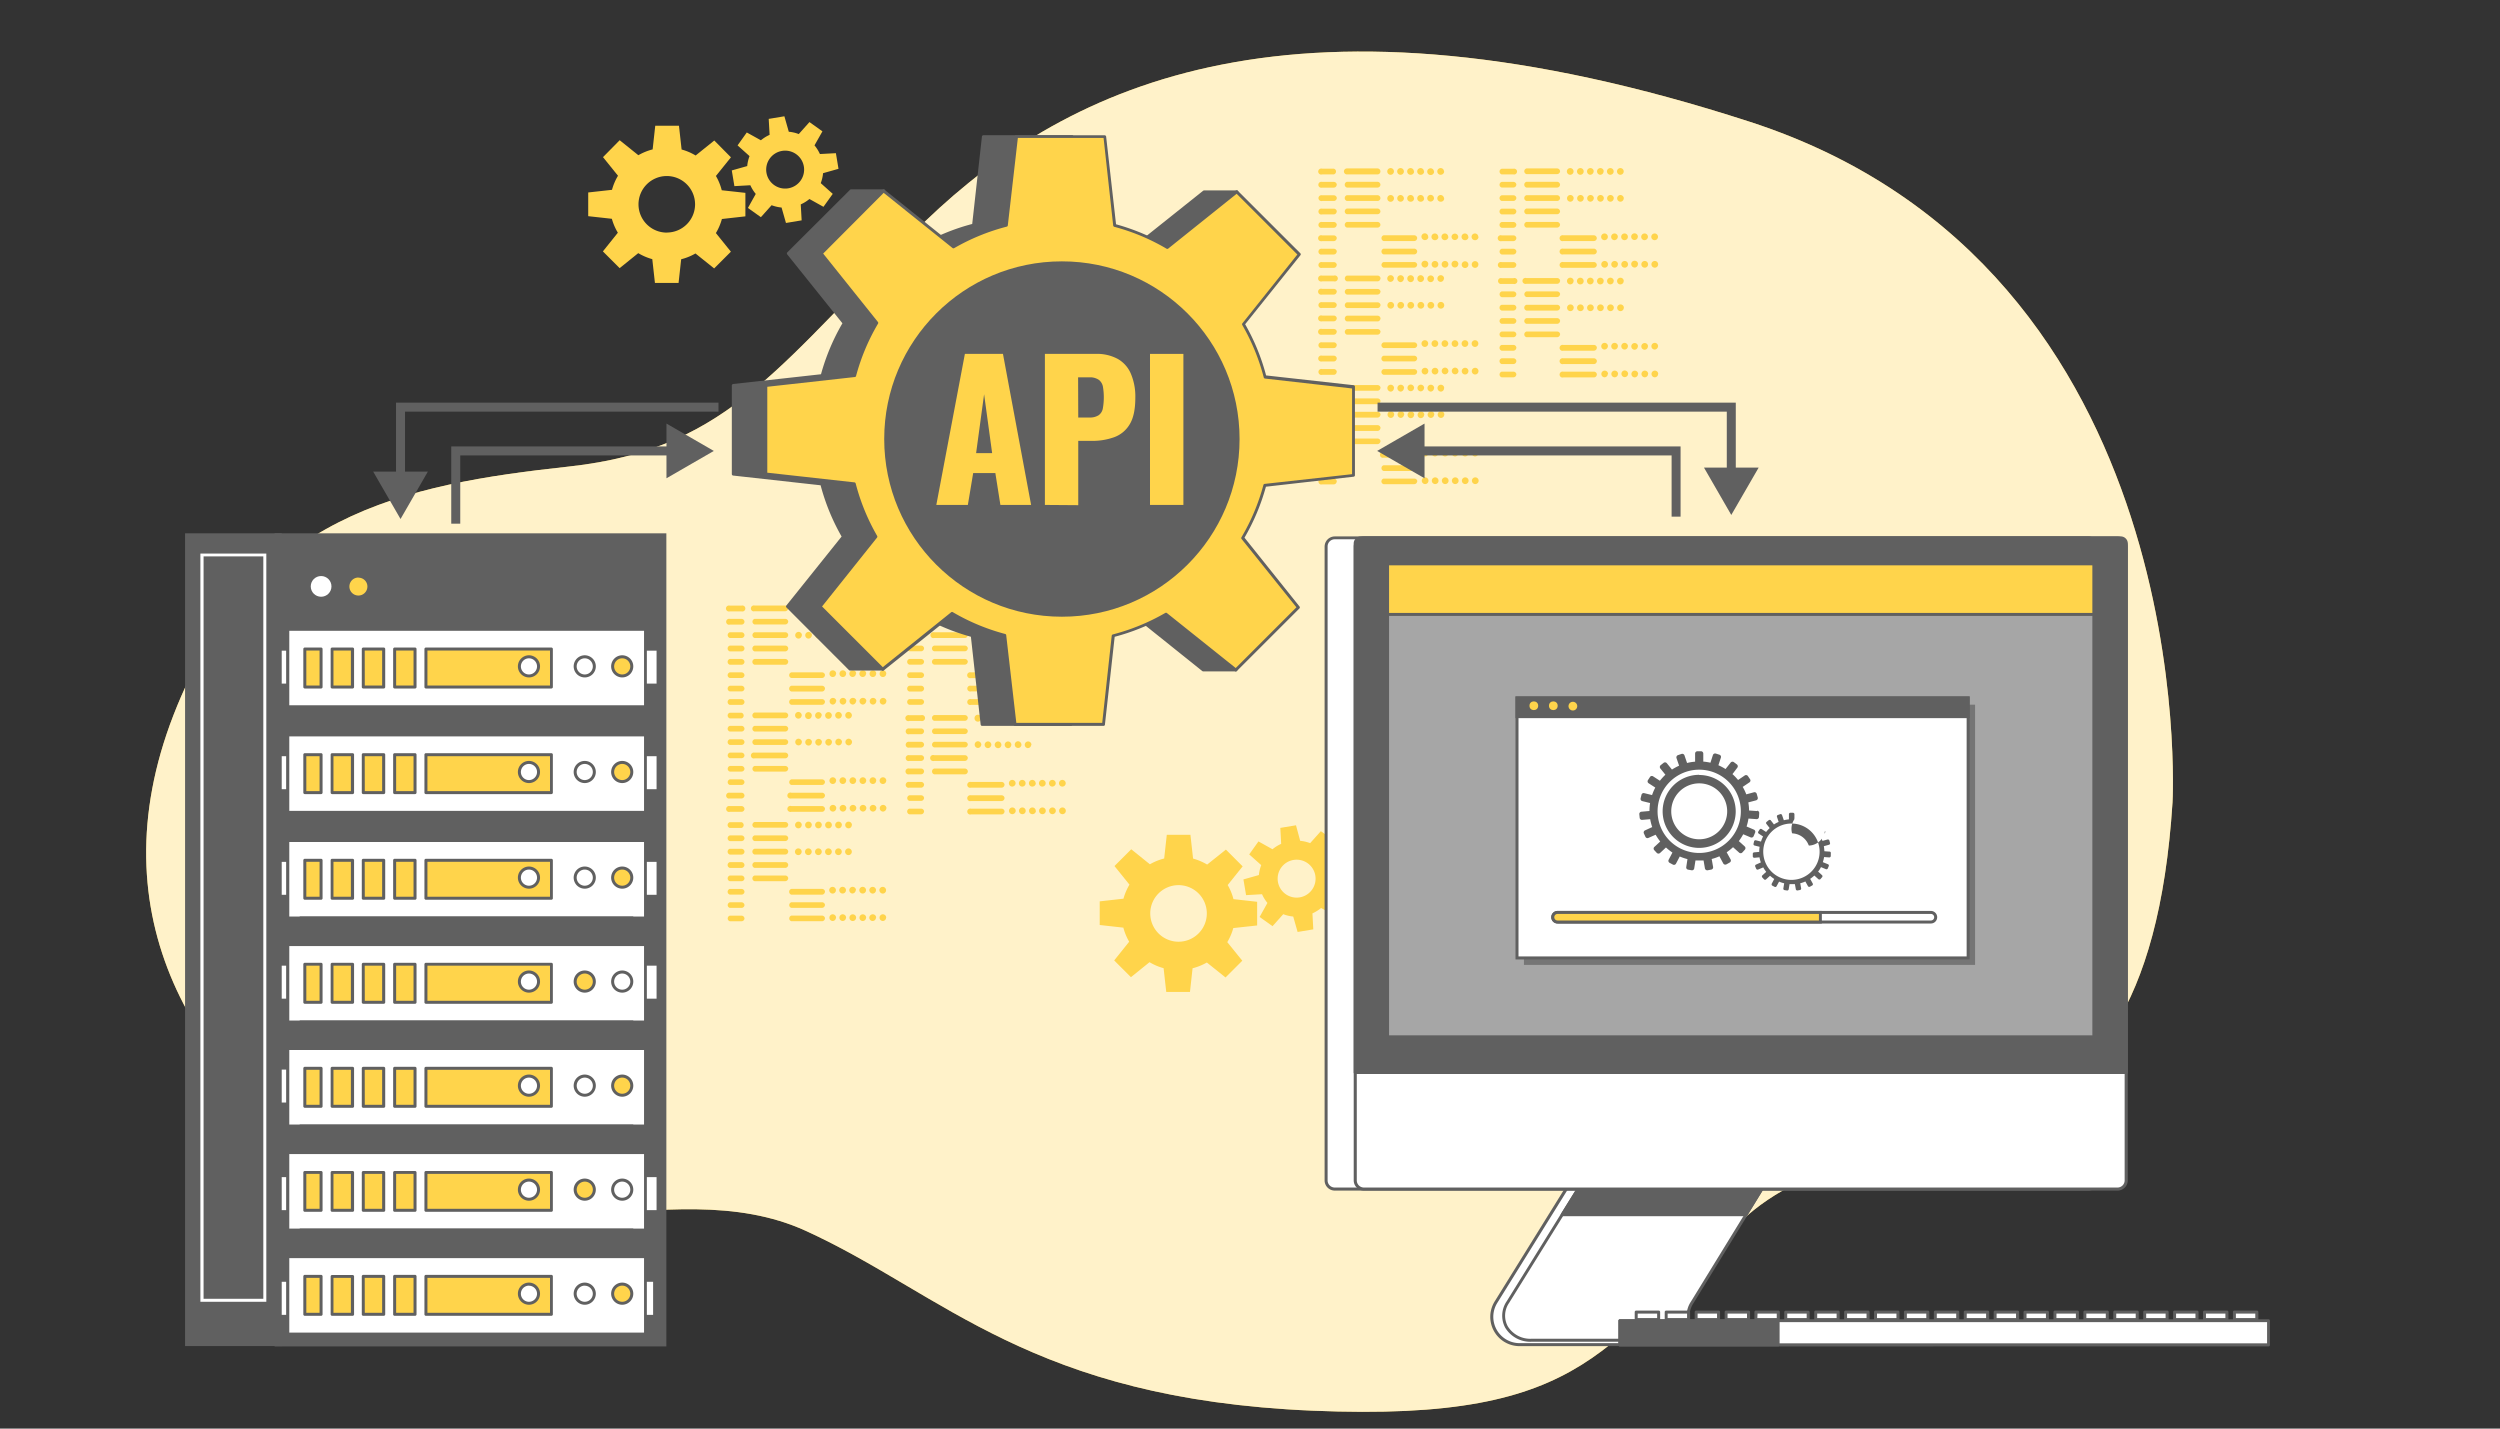 <svg xmlns="http://www.w3.org/2000/svg" viewBox="0 0 700 400"><rect x="0" y="0" width="700" height="400" fill="#333333" stroke="none"/><defs><style>.cls-1{fill:#ffd44b;}.cls-2,.cls-4{fill:#fff;}.cls-2{opacity:0.7;}.cls-2,.cls-6{isolation:isolate;}.cls-3{fill:#606060;}.cls-5{fill:#a6a6a6;}.cls-6{opacity:0.3;}</style></defs><g id="TEXTO"><g id="freepik--background-simple--inject-526"><path class="cls-1" d="M608.31,224.63S616.71,75.25,490,34.12,299.48,23.21,259.2,61.82s-53.71,63.78-99.87,68.81-89,13.43-110.78,69.66S54.43,301,96.39,328.69,187,327,225.63,344.64s62.94,47,141.83,50.35,81.4-19.3,121.68-54.55S600.76,342.12,608.31,224.63Z"/><path class="cls-2" d="M608.31,224.63S616.71,75.25,490,34.12,299.48,23.21,259.2,61.82s-53.71,63.78-99.87,68.81-89,13.43-110.78,69.66S54.43,301,96.39,328.69,187,327,225.63,344.64s62.94,47,141.83,50.35,81.4-19.3,121.68-54.55S600.76,342.12,608.31,224.63Z"/></g><g id="freepik--Codes--inject-526"><path class="cls-1" d="M373.47,48.84h-3.28a.84.84,0,1,1-.44-1.62.82.82,0,0,1,.44,0h3.28a.84.84,0,0,1,.59,1A.87.87,0,0,1,373.47,48.84Zm.84,2.92a.84.84,0,0,0-.84-.83h-3.28a.83.83,0,1,0-.44,1.61.82.82,0,0,0,.44,0h3.28a.82.82,0,0,0,.8-.78Zm0,3.76a.84.84,0,0,0-.84-.84h-3.28a.84.84,0,0,0-1,.59.85.85,0,0,0,.59,1,.82.82,0,0,0,.44,0h3.28a.85.85,0,0,0,.8-.75Zm0,3.74a.85.85,0,0,0-.84-.84h-3.28a.84.84,0,0,0-.44,1.62.82.82,0,0,0,.44,0h3.28a.84.84,0,0,0,.8-.79Zm0,3.74a.85.85,0,0,0-.84-.84h-3.28a.84.84,0,0,0-.44,1.62.82.82,0,0,0,.44,0h3.28a.83.83,0,0,0,.8-.79Zm0,3.74a.84.84,0,0,0-.84-.83h-3.28a.84.84,0,1,0-.47,1.61.94.94,0,0,0,.47,0h3.28a.85.85,0,0,0,.8-.78Zm0,3.75a.84.84,0,0,0-.84-.84h-3.28a.84.84,0,0,0-.47,1.61.94.94,0,0,0,.47,0h3.28a.84.84,0,0,0,.8-.78Zm0,3.74a.85.85,0,0,0-.84-.84h-3.28a.84.84,0,0,0-.47,1.61.75.75,0,0,0,.47,0h3.28a.83.83,0,0,0,.8-.78ZM386.52,48a.83.83,0,0,0-.83-.84h-8.55a.84.84,0,0,0,0,1.68h8.6A.84.84,0,0,0,386.52,48Zm0,3.74a.84.84,0,0,0-.83-.84h-8.55a.84.84,0,0,0,0,1.62h8.6a.83.83,0,0,0,.78-.76Zm0,3.75a.84.84,0,0,0-.83-.84h-8.55a.84.84,0,0,0,0,1.62h8.6a.82.82,0,0,0,.78-.72Zm0,3.74a.84.84,0,0,0-.83-.84h-8.55a.85.85,0,0,0-.59,1,.82.82,0,0,0,.59.59h8.6a.82.82,0,0,0,.78-.76Zm0,3.75a.83.83,0,0,0-.83-.84h-8.55a.84.84,0,0,0-.59,1,.85.85,0,0,0,.59.59h8.6a.83.83,0,0,0,.78-.77Zm10.3,3.74a.84.84,0,0,0-.84-.84h-8.57a.84.84,0,0,0,0,1.61H396a.83.83,0,0,0,.8-.75Zm0,3.74a.84.84,0,0,0-.84-.84h-8.57a.84.84,0,0,0,0,1.61H396a.82.82,0,0,0,.8-.75Zm0,3.75a.83.83,0,0,0-.84-.84h-8.57a.84.84,0,0,0-.57,1,.86.86,0,0,0,.57.57H396a.84.84,0,0,0,.8-.76ZM390.31,48a.94.94,0,1,0-.94.94h0a.94.94,0,0,0,.93-.94Zm2.78,0a.94.94,0,1,0-.94.94h0A.94.94,0,0,0,393.09,48Zm2.8,0a.94.94,0,1,0-.94.94h0a.94.94,0,0,0,1-.9v0Zm2.81,0a.94.94,0,1,0-.94.94h0a.94.94,0,0,0,1-.91v0Zm2.8,0a.94.94,0,1,0-.92,1h.06a.93.93,0,0,0,.9-1Zm2.82,0a.94.94,0,1,0-.94.94h0a1,1,0,0,0,1-.91v0Zm-14,7.55a.94.94,0,1,0-1.88,0,.93.93,0,0,0,.93.95h0A.94.94,0,0,0,390.31,55.55Zm2.78,0a1,1,0,0,0-.93-.95.94.94,0,0,0,0,1.88h0A.94.94,0,0,0,393.09,55.55Zm2.8,0a.94.94,0,1,0-.95.93h0a.93.93,0,0,0,1-.91v0Zm2.81,0a.94.94,0,1,0-.95.93h0a.93.93,0,0,0,1-.9v0Zm2.8,0a.94.94,0,1,0-1,.89h.12a1,1,0,0,0,.9-.89Zm2.82,0a1,1,0,0,0-.94-.95.94.94,0,0,0,0,1.88h0a.94.94,0,0,0,1-.9v0Zm-4.45,10.76a.94.94,0,0,0-1.88-.08,1,1,0,0,0,.9,1H399a.94.94,0,0,0,.94-.94Zm2.81,0a.94.94,0,1,0-.94.94h0a.94.94,0,0,0,1-.91v-.07Zm2.8,0a.94.94,0,1,0-.94.94h0a1,1,0,0,0,1-.92v-.06Zm2.81,0a.94.94,0,0,0-1.87-.09.94.94,0,0,0,.89,1h0a1,1,0,0,0,1-.91v0Zm2.81,0a.94.94,0,1,0-.94.94h0a.93.93,0,0,0,1-.9v-.08Zm2.81,0a.94.94,0,1,0-.94.94h0a.94.94,0,0,0,1-.91v-.07Zm-14,7.7a.92.92,0,0,0-.91-1,.94.94,0,0,0-1,.91,1,1,0,0,0,.92,1h0A.94.94,0,0,0,399.9,74Zm2.81,0a.94.94,0,1,0-.94.94h0a.92.92,0,0,0,.94-.92Zm2.81,0a.94.94,0,1,0-.94.94h0a.93.93,0,0,0,.94-.93Zm2.81,0a.94.94,0,0,0-.92-1,.92.92,0,0,0-1,.91.94.94,0,0,0,1.88.08Zm2.8,0a.94.94,0,1,0,0,.18A.54.54,0,0,0,411.13,74Zm2.81,0A.94.94,0,1,0,413,75h0a.92.92,0,0,0,.94-.92Z"/><path class="cls-1" d="M373.47,78.78h-3.28a.84.84,0,1,1-.47-1.61.75.75,0,0,1,.47,0h3.28a.84.84,0,1,1,.47,1.61A.94.94,0,0,1,373.47,78.78Zm.84,2.94a.84.84,0,0,0-.84-.84h-3.28a.84.84,0,1,0-.47,1.61.94.94,0,0,0,.47,0h3.28a.84.84,0,0,0,.8-.77Zm0,3.74a.85.85,0,0,0-.84-.84h-3.28a.84.84,0,0,0-.47,1.61.75.75,0,0,0,.47,0h3.28a.83.83,0,0,0,.8-.77Zm0,3.74a.85.85,0,0,0-.84-.84h-3.28a.84.84,0,1,0-.47,1.61.75.75,0,0,0,.47,0h3.28a.82.82,0,0,0,.8-.77Zm0,3.74a.84.84,0,0,0-.84-.83h-3.28a.84.84,0,1,0-.47,1.61.94.94,0,0,0,.47,0h3.28a.84.84,0,0,0,.8-.78Zm0,3.75a.84.84,0,0,0-.84-.84h-3.28a.84.84,0,0,0-.44,1.62.82.82,0,0,0,.44,0h3.28a.84.84,0,0,0,.8-.8Zm0,3.74a.85.85,0,0,0-.84-.84h-3.28a.84.84,0,1,0-.44,1.62.82.82,0,0,0,.44,0h3.28a.83.83,0,0,0,.8-.78Zm0,3.74a.85.85,0,0,0-.84-.84h-3.28a.84.84,0,0,0-.44,1.62.82.82,0,0,0,.44,0h3.28a.83.83,0,0,0,.8-.78ZM386.56,78a.85.85,0,0,0-.84-.84h-8.58a.85.85,0,0,0,0,1.62h8.6a.84.84,0,0,0,.78-.78Zm0,3.75a.84.84,0,0,0-.84-.84h-8.58a.84.84,0,0,0-.57,1,.86.86,0,0,0,.57.57h8.6a.84.84,0,0,0,.78-.77Zm0,3.74a.85.85,0,0,0-.84-.84h-8.58a.84.84,0,0,0,0,1.61h8.6a.84.84,0,0,0,.78-.77Zm0,3.74a.85.85,0,0,0-.84-.84h-8.58a.84.84,0,0,0,0,1.61h8.6a.82.82,0,0,0,.78-.77Zm0,3.74a.84.84,0,0,0-.84-.83h-8.58a.84.84,0,0,0-.57,1,.86.86,0,0,0,.57.57h8.6a.84.84,0,0,0,.78-.78Zm10.26,3.73a.84.84,0,0,0-.84-.84h-8.57a.84.84,0,0,0-.59,1,.85.85,0,0,0,.59.59H396A.83.83,0,0,0,396.82,96.67Zm0,3.74a.84.84,0,0,0-.84-.84h-8.57a.85.85,0,0,0-.59,1,.84.84,0,0,0,.59.59H396a.83.83,0,0,0,.8-.76Zm0,3.75a.83.83,0,0,0-.84-.84h-8.57a.84.84,0,0,0-.59,1,.87.87,0,0,0,.59.59H396a.85.85,0,0,0,.8-.77ZM390.31,78a.94.94,0,1,0-.95.93h0a1,1,0,0,0,.93-.92Zm2.81,0a.94.94,0,1,0-1.88,0,1,1,0,0,0,.93,1h0a1,1,0,0,0,.91-.92Zm2.8,0a.94.94,0,1,0-1.88,0,1,1,0,0,0,.94,1h0a.94.94,0,0,0,.93-.92Zm2.82,0a1,1,0,0,0-.94-.95.92.92,0,0,0-.94.93.94.94,0,0,0,.93,1h0a1,1,0,0,0,.94-.92Zm2.8,0a.94.94,0,1,0-.93,1h0a.94.94,0,0,0,.9-.93Zm2.81,0a.94.94,0,1,0-1,.93h0a.94.94,0,0,0,.94-.92Zm-14,7.48a.94.94,0,1,0-.94.94h0a.93.93,0,0,0,.93-.92Zm2.81,0a.94.94,0,1,0-.94.94h0a.94.94,0,0,0,.91-.92Zm2.8,0a.94.94,0,1,0-.94.94h0a.93.93,0,0,0,.93-.92Zm2.82,0a.94.94,0,1,0-.94.94h0a.93.93,0,0,0,.94-.92h0Zm2.8,0a.94.94,0,1,0-.94.94h0a.93.93,0,0,0,.93-.92Zm2.81,0a.94.94,0,1,0-.94.94h0a.93.93,0,0,0,.94-.92h0ZM399.9,96.21a.94.94,0,1,0-.95.93h0a.93.93,0,0,0,.93-.91Zm2.81,0a.94.94,0,1,0-.95.93h0a.93.93,0,0,0,.94-.91Zm2.81,0a1,1,0,0,0-.94-.95.94.94,0,0,0,0,1.88h0a1,1,0,0,0,.94-.91Zm2.81,0a1,1,0,0,0-.93-.95.94.94,0,1,0,0,1.88h0a.94.94,0,0,0,.94-.91Zm2.8,0a.94.94,0,1,0-.95.93h0a.93.93,0,0,0,.93-.91Zm2.81,0a.94.94,0,1,0-.95.93h0a.93.93,0,0,0,.94-.91Zm-14,7.72a.94.94,0,1,0-.95.93h0a.93.93,0,0,0,.93-.91Zm2.81,0a.94.94,0,1,0-.95.93h0a.93.93,0,0,0,.94-.91Zm2.81,0a1,1,0,0,0-.94-1,.94.94,0,0,0,0,1.88h0a1,1,0,0,0,.94-.91Zm2.81,0a1,1,0,0,0-.93-1,.94.94,0,1,0,0,1.88h0a.94.94,0,0,0,.94-.91Zm2.8,0a.94.94,0,1,0-.95.93h0a.92.92,0,0,0,.93-.91Zm2.81,0a.94.94,0,1,0-.95.93h0a.93.93,0,0,0,.94-.91Z"/><path class="cls-1" d="M373.47,109.46h-3.28a.84.84,0,0,1-.44-1.62.82.82,0,0,1,.44,0h3.28a.84.84,0,0,1,.59,1A.85.85,0,0,1,373.47,109.46Zm.84,2.94a.84.84,0,0,0-.84-.84h-3.28a.84.84,0,0,0-.44,1.62.82.82,0,0,0,.44,0h3.28a.84.84,0,0,0,.8-.78Zm0,3.74a.85.85,0,0,0-.84-.84h-3.28a.84.84,0,0,0-.44,1.62.82.82,0,0,0,.44,0h3.28a.83.83,0,0,0,.8-.78Zm0,3.74a.85.85,0,0,0-.84-.84h-3.28a.84.84,0,0,0-.47,1.62.94.94,0,0,0,.47,0h3.28a.84.84,0,0,0,.8-.78Zm0,3.75a.84.84,0,0,0-.84-.84h-3.28a.84.84,0,0,0-.47,1.61.94.94,0,0,0,.47,0h3.28a.84.84,0,0,0,.8-.77Zm0,3.74a.85.85,0,0,0-.84-.84h-3.28a.84.84,0,0,0-.47,1.61.75.75,0,0,0,.47,0h3.28a.83.83,0,0,0,.8-.77Zm0,3.74a.85.85,0,0,0-.84-.84h-3.28a.84.84,0,0,0-.47,1.61.75.75,0,0,0,.47,0h3.28a.83.83,0,0,0,.8-.8Zm0,3.75a.84.84,0,0,0-.84-.84h-3.28a.84.84,0,0,0-.47,1.61.94.94,0,0,0,.47,0h3.28a.84.84,0,0,0,.8-.77Zm12.25-26.2a.84.84,0,0,0-.84-.84h-8.58a.84.84,0,0,0-.59,1,.85.85,0,0,0,.59.59h8.6a.84.84,0,0,0,.78-.78Zm0,3.74a.84.84,0,0,0-.84-.84h-8.58a.84.84,0,0,0,0,1.62h8.6a.83.83,0,0,0,.78-.78Zm0,3.74a.85.85,0,0,0-.84-.84h-8.58a.84.84,0,0,0,0,1.62h8.6a.83.83,0,0,0,.78-.78Zm0,3.74a.85.85,0,0,0-.84-.84h-8.58a.84.84,0,0,0,0,1.62h8.6a.84.84,0,0,0,.78-.78Zm0,3.75a.84.84,0,0,0-.84-.84h-8.58a.84.84,0,0,0-.57,1,.86.86,0,0,0,.57.57h8.6a.84.84,0,0,0,.78-.77Zm10.3,3.74a.85.85,0,0,0-.84-.84h-8.61a.84.84,0,0,0-.47,1.61.75.75,0,0,0,.47,0H396a.83.83,0,0,0,.8-.77Zm0,3.74a.85.85,0,0,0-.84-.84h-8.61a.84.84,0,0,0,0,1.61H396a.83.83,0,0,0,.8-.8Zm0,3.75A.84.84,0,0,0,396,134h-8.61a.84.84,0,0,0-.57,1,.86.86,0,0,0,.57.57H396a.84.84,0,0,0,.8-.77Zm-6.52-26.2a.94.94,0,1,0-1.88,0,1,1,0,0,0,.93,1h0a.94.94,0,0,0,.9-.93Zm2.81,0a.94.94,0,1,0-1.88,0,1,1,0,0,0,.94,1h0a1,1,0,0,0,.88-.93Zm2.81,0a1,1,0,0,0-.93-1,.94.94,0,1,0,0,1.88h0a.93.93,0,0,0,.89-.93Zm2.81,0a.94.94,0,1,0-.95.93h0a1,1,0,0,0,.91-.93Zm2.8,0a.94.94,0,1,0-1.88,0,1,1,0,0,0,.93,1h0a1,1,0,0,0,.9-.93Zm2.81,0a.94.94,0,1,0-1.88,0,1,1,0,0,0,.93,1h0a.94.94,0,0,0,.91-.93Zm-14,7.48a.94.94,0,0,0-.93-1,.94.94,0,0,0,0,1.88h0a.94.94,0,0,0,.9-.93Zm2.81,0a.94.94,0,0,0-.93-1,.94.94,0,1,0,0,1.88h0a1,1,0,0,0,.88-.93Zm2.81,0a.94.94,0,1,0-1.88,0,.93.93,0,0,0,.93.95h0a.93.93,0,0,0,.89-.93Zm2.81,0a.94.94,0,1,0-1.88,0,.93.93,0,0,0,.93.95h0a1,1,0,0,0,.91-.93Zm2.8,0a.94.94,0,0,0-.93-1,1,1,0,0,0-.95.93.94.94,0,0,0,.93.95h0a.94.94,0,0,0,.9-.93Zm2.81,0a.94.94,0,0,0-.93-1,.94.94,0,1,0,0,1.88h0a.94.94,0,0,0,.91-.93Zm-4.48,10.74a.94.94,0,1,0-.94.94h0a.93.93,0,0,0,.93-.93Zm2.81,0a.94.94,0,1,0-.94.94h0A.94.94,0,0,0,402.71,126.88Zm2.81,0a.94.94,0,1,0-.94.94h0a.93.93,0,0,0,.94-.93Zm2.81,0a.94.94,0,1,0-.94.94h0A.94.94,0,0,0,408.33,126.88Zm2.8,0a.94.94,0,1,0-.94.94h0a.93.93,0,0,0,.93-.93Zm2.81,0a.94.94,0,1,0-.94.94h0A.94.94,0,0,0,413.94,126.88Zm-14,7.72a.94.94,0,1,0-.94.94h0a.93.93,0,0,0,.93-.92Zm2.81,0a.94.94,0,1,0-.94.94h0a.93.93,0,0,0,.94-.92Zm2.81,0a.94.94,0,1,0-.94.94h0a.93.93,0,0,0,.94-.92Zm2.81,0a.94.94,0,1,0-.94.94h0a.94.94,0,0,0,.94-.92Zm2.8,0a.94.94,0,1,0-.94.94h0a.93.93,0,0,0,.93-.92Zm2.81,0a.94.94,0,1,0-.94.94h0a.94.94,0,0,0,.94-.92Z"/><path class="cls-1" d="M423.75,48.84h-3.27a.85.85,0,0,1-.59-1,.82.82,0,0,1,.59-.59h3.27a.83.83,0,0,1,1,.59.85.85,0,0,1-.59,1A1.09,1.09,0,0,1,423.75,48.84Zm.84,2.92a.83.83,0,0,0-.84-.83h-3.27a.84.84,0,0,0-.59,1,.82.82,0,0,0,.59.58h3.27a.84.84,0,0,0,.82-.78Zm0,3.76a.83.83,0,0,0-.84-.84h-3.27a.84.84,0,0,0-.59,1,.85.85,0,0,0,.59.59h3.27a.85.85,0,0,0,.82-.75Zm0,3.74a.84.84,0,0,0-.84-.84h-3.27a.84.84,0,0,0,0,1.62h3.27a.85.85,0,0,0,.82-.79Zm0,3.74a.84.84,0,0,0-.84-.84h-3.27a.84.84,0,0,0,0,1.62h3.27a.84.84,0,0,0,.82-.79Zm0,3.74a.83.83,0,0,0-.84-.83h-3.27a.84.84,0,1,0-.47,1.61.94.94,0,0,0,.47,0h3.27a.85.85,0,0,0,.82-.78Zm0,3.75a.83.83,0,0,0-.84-.84h-3.27a.84.84,0,0,0,0,1.61h3.27a.84.84,0,0,0,.82-.78Zm0,3.74a.84.84,0,0,0-.84-.84h-3.27A.84.84,0,0,0,420,75a.76.76,0,0,0,.47,0h3.27a.84.84,0,0,0,.82-.78ZM436.82,48a.84.84,0,0,0-.84-.84h-8.57a.84.84,0,0,0-.59,1,.85.85,0,0,0,.59.59H436A.85.85,0,0,0,436.82,48Zm0,3.74a.85.85,0,0,0-.84-.84h-8.57a.84.84,0,0,0,0,1.62H436a.84.84,0,0,0,.81-.76Zm0,3.75a.85.85,0,0,0-.84-.84h-8.57a.84.84,0,0,0,0,1.62H436a.85.85,0,0,0,.81-.72Zm0,3.74a.85.85,0,0,0-.84-.84h-8.57a.85.85,0,0,0-.59,1,.82.82,0,0,0,.59.59H436a.83.83,0,0,0,.81-.76Zm0,3.75a.84.84,0,0,0-.84-.84h-8.57a.84.84,0,0,0-.59,1,.85.85,0,0,0,.59.59H436a.85.85,0,0,0,.81-.77Zm10.29,3.74a.85.85,0,0,0-.84-.84h-8.56a.84.84,0,0,0-.47,1.61.75.75,0,0,0,.47,0h8.59a.84.84,0,0,0,.81-.75Zm0,3.74a.85.85,0,0,0-.84-.84h-8.56a.84.84,0,0,0-.47,1.61.75.75,0,0,0,.47,0h8.59a.83.83,0,0,0,.81-.75Zm0,3.75a.84.84,0,0,0-.84-.84h-8.56a.84.84,0,0,0-.47,1.61.94.94,0,0,0,.47,0h8.59a.85.85,0,0,0,.81-.76ZM440.6,48a.94.94,0,1,0-.94.94h0A.94.94,0,0,0,440.6,48Zm2.84,0a.94.94,0,1,0-.94.94h0a.94.94,0,0,0,.93-.94Zm2.81,0a.94.94,0,1,0-.94.94h0a1,1,0,0,0,.91-.94Zm2.8,0a.94.94,0,1,0-.94.94h0A.93.93,0,0,0,449,48Zm2.78,0a.94.94,0,1,0-.94.94h0A.94.94,0,0,0,451.83,48Zm2.81,0a.94.94,0,1,0-.94.94h0a.94.94,0,0,0,.94-.94Zm-14,7.55a.94.94,0,1,0-.94.93h0A.93.93,0,0,0,440.6,55.55Zm2.84,0a.94.94,0,1,0-.95.93h0A.93.93,0,0,0,443.44,55.55Zm2.81,0a.94.94,0,1,0-.95.93h0a1,1,0,0,0,.91-.93Zm2.8,0a.94.94,0,1,0-.94.93h0a.94.94,0,0,0,.9-.93Zm2.78,0a.94.94,0,1,0-.95.93h0A.93.93,0,0,0,451.83,55.55Zm2.81,0a1,1,0,0,0-.94-.95.94.94,0,0,0,0,1.88h0A.94.94,0,0,0,454.64,55.55ZM450.2,66.31a.94.94,0,1,0-.94.94h0a.94.94,0,0,0,.94-.94v0Zm2.8,0a.94.94,0,1,0-.94.94h0a1,1,0,0,0,.93-1v0Zm2.81,0a.94.94,0,1,0-.94.94h0a.94.94,0,0,0,.94-.94v0Zm2.8,0a.94.94,0,1,0-1,.9h.08a.94.94,0,0,0,.9-.94Zm2.81,0a.94.94,0,1,0-.94.94h0a1,1,0,0,0,.95-.94s0,0,0,0Zm2.82,0a.94.94,0,1,0-.94.94h0a.94.94,0,0,0,.94-.94v0Zm-14,7.7a.94.94,0,1,0-.94.94h0a.93.93,0,0,0,.94-.92Zm2.8,0a.94.94,0,1,0-.94.94h0A.93.93,0,0,0,453,74Zm2.81,0a.94.94,0,1,0-.94.94h0a.93.93,0,0,0,.94-.92Zm2.8,0a.92.92,0,0,0-.91-1,.94.94,0,0,0-1,.91,1,1,0,0,0,.92,1h.06A.93.93,0,0,0,458.61,74Zm2.81,0a.94.94,0,1,0-.94.94h0a.92.92,0,0,0,.94-.92Zm2.82,0a.94.94,0,1,0-.94.94h0a.93.93,0,0,0,.94-.92v0Z"/><path class="cls-1" d="M423.75,79.5h-3.27a.84.84,0,0,1-.47-1.61.76.76,0,0,1,.47,0h3.27a.84.84,0,1,1,.47,1.61A.75.75,0,0,1,423.75,79.5Zm.84,2.94a.83.83,0,0,0-.84-.84h-3.27a.84.84,0,0,0,0,1.61h3.27a.84.84,0,0,0,.82-.81Zm0,3.74a.84.84,0,0,0-.84-.84h-3.27a.84.84,0,0,0,0,1.62h3.27a.84.84,0,0,0,.82-.78Zm0,3.74a.84.84,0,0,0-.84-.84h-3.27a.85.85,0,0,0-.59,1,.82.82,0,0,0,.59.59h3.27a.84.84,0,0,0,.82-.74Zm0,3.75a.83.83,0,0,0-.84-.84h-3.27a.84.84,0,0,0-.59,1,.85.85,0,0,0,.59.59h3.27a.84.84,0,0,0,.82-.78Zm0,3.75a.83.83,0,0,0-.84-.84h-3.27a.84.84,0,0,0,0,1.62h3.27a.84.84,0,0,0,.82-.78Zm0,3.74a.84.84,0,0,0-.84-.84h-3.27a.84.84,0,0,0,0,1.62h3.27a.84.84,0,0,0,.82-.78Zm0,3.74a.84.84,0,0,0-.84-.84h-3.27a.85.85,0,0,0-.59,1,.82.82,0,0,0,.59.59h3.27a.84.84,0,0,0,.82-.78Zm12.25-26.2a.83.83,0,0,0-.84-.84h-8.59a.84.84,0,1,0-.47,1.61.94.94,0,0,0,.47,0H436a.84.84,0,0,0,.81-.77Zm0,3.74a.83.83,0,0,0-.84-.84h-8.59a.84.84,0,0,0-.57,1,.86.86,0,0,0,.57.57H436a.85.85,0,0,0,.81-.81Zm0,3.74a.84.84,0,0,0-.84-.84h-8.59a.84.84,0,0,0,0,1.62H436a.84.84,0,0,0,.81-.78Zm0,3.74a.84.84,0,0,0-.84-.84h-8.59a.85.85,0,0,0-.59,1,.82.82,0,0,0,.59.59H436a.84.84,0,0,0,.81-.74Zm0,3.75a.83.83,0,0,0-.84-.84h-8.59a.84.84,0,0,0-.59,1,.85.85,0,0,0,.59.59H436a.85.85,0,0,0,.81-.78Zm10.29,3.75a.83.83,0,0,0-.84-.84h-8.58a.84.84,0,0,0-.44,1.62.82.82,0,0,0,.44,0h8.59a.84.84,0,0,0,.81-.78Zm0,3.74a.84.84,0,0,0-.84-.84h-8.58a.84.84,0,0,0-.44,1.62.82.82,0,0,0,.44,0h8.59a.84.84,0,0,0,.81-.78Zm0,3.74a.84.84,0,0,0-.84-.84h-8.58a.84.84,0,0,0-.44,1.62.82.82,0,0,0,.44,0h8.59a.84.84,0,0,0,.81-.78Zm-6.5-26.2a.94.94,0,1,0-.94.93h0a.93.93,0,0,0,.91-.93Zm2.8,0a.94.94,0,1,0-.94.94h0a.92.92,0,0,0,.94-.92h0Zm2.81,0a.94.94,0,1,0-.94.93h0a.94.94,0,0,0,.92-.93Zm2.81,0a.94.94,0,1,0-.94.94h0a.92.92,0,0,0,.91-.93Zm2.81,0a.94.94,0,1,0-.94.93h0a.93.93,0,0,0,.91-.93Zm2.8,0a.94.94,0,1,0-.94.94h0a.93.93,0,0,0,.91-.93Zm-14,7.48a.94.94,0,1,0-.94.94h0a.93.93,0,0,0,.91-.94Zm2.8,0a.94.94,0,1,0-.94.94h0a.93.93,0,0,0,.94-.92v0Zm2.81,0a.94.94,0,1,0-.94.94h0a.94.94,0,0,0,.92-.94Zm2.81,0a.94.94,0,1,0-.94.94h0a.93.93,0,0,0,.91-.94Zm2.81,0a.94.94,0,1,0-.94.94h0a.93.93,0,0,0,.91-.94Zm2.8,0a.94.94,0,1,0-.94.94h0a.93.93,0,0,0,.91-.94ZM450.22,97a.93.93,0,0,0-.93-1,.94.94,0,0,0,0,1.88h0a1,1,0,0,0,.92-.93Zm2.8,0a.93.93,0,0,0-.93-1,.94.94,0,1,0,0,1.88h0A.94.94,0,0,0,453,97Zm2.82,0a1,1,0,0,0-.94-1,.94.94,0,0,0,0,1.88h0a.94.94,0,0,0,.91-.93Zm2.8,0a.94.94,0,1,0-.95.93h0a.94.94,0,0,0,.9-.93Zm2.81,0a.94.94,0,1,0-.95.93h0a.93.93,0,0,0,.91-.93Zm2.81,0a.93.93,0,0,0-.93-1,.94.94,0,0,0,0,1.88h0a1,1,0,0,0,.92-.93Zm-14,7.72a.94.94,0,1,0-1,.93h0a.94.94,0,0,0,.92-.93Zm2.8,0a.94.94,0,1,0-.94.93h0a.94.94,0,0,0,.91-.93Zm2.82,0a1,1,0,0,0-.94-1,.94.94,0,0,0,0,1.88h0a.93.93,0,0,0,.91-.93Zm2.8,0a.94.94,0,0,0-1.88,0,.93.93,0,0,0,.93.95h0a.94.94,0,0,0,.9-.93Zm2.81,0a.94.94,0,1,0-.95.93h0a.92.92,0,0,0,.91-.93Zm2.81,0a.94.94,0,1,0-.95.93h0a.94.94,0,0,0,.92-.93Z"/><path class="cls-1" d="M207.62,171.19h-3.27a.84.84,0,0,1-.47-1.62.94.94,0,0,1,.47,0h3.27a.84.84,0,0,1,.47,1.62A.94.94,0,0,1,207.62,171.19Zm.84,2.93a.85.85,0,0,0-.84-.84h-3.27a.84.84,0,0,0-.47,1.61.75.75,0,0,0,.47,0h3.27A.83.83,0,0,0,208.46,174.12Zm0,3.75a.84.84,0,0,0-.84-.84h-3.27a.84.84,0,0,0,0,1.61h3.27A.85.85,0,0,0,208.46,177.87Zm0,3.74a.84.84,0,0,0-.84-.84h-3.27a.84.84,0,0,0,0,1.62h3.27A.84.84,0,0,0,208.46,181.61Zm0,3.74a.85.85,0,0,0-.84-.84h-3.27a.84.84,0,0,0,0,1.62h3.27a.84.84,0,0,0,.84-.78Zm0,3.74a.84.84,0,0,0-.84-.83h-3.27a.84.84,0,0,0-.59,1,.82.82,0,0,0,.59.58h3.27a.83.83,0,0,0,.84-.78Zm0,3.76a.84.84,0,0,0-.84-.84h-3.27a.84.84,0,0,0-.59,1,.85.85,0,0,0,.59.59h3.27a.84.84,0,0,0,.84-.78Zm0,3.74a.85.85,0,0,0-.84-.84h-3.27a.84.84,0,0,0,0,1.62h3.27a.84.84,0,0,0,.84-.78Zm12.25-26.21a.84.84,0,0,0-.84-.84h-8.59a.84.84,0,0,0-.47,1.61.76.76,0,0,0,.47,0h8.6a.84.84,0,0,0,.81-.77Zm0,3.74a.84.84,0,0,0-.84-.84h-8.59a.84.84,0,0,0-.57,1,.82.82,0,0,0,.57.57h8.6a.83.83,0,0,0,.81-.77Zm0,3.75a.83.83,0,0,0-.84-.84h-8.59a.84.84,0,0,0,0,1.61h8.6a.85.85,0,0,0,.81-.77Zm0,3.74a.83.83,0,0,0-.84-.84h-8.59a.84.84,0,0,0,0,1.62h8.6a.84.84,0,0,0,.81-.78Zm0,3.74a.84.84,0,0,0-.84-.84h-8.59a.84.84,0,0,0,0,1.62h8.6a.84.84,0,0,0,.81-.78Zm10.3,3.74a.84.84,0,0,0-.84-.83h-8.59a.83.83,0,0,0-.59,1,.81.81,0,0,0,.59.58h8.6a.83.83,0,0,0,.8-.78Zm0,3.76a.84.84,0,0,0-.84-.84h-8.59a.84.84,0,0,0,0,1.62h8.6a.84.84,0,0,0,.8-.78Zm0,3.74a.85.85,0,0,0-.84-.84h-8.59a.83.83,0,0,0-.59,1,.82.82,0,0,0,.59.59h8.6a.83.83,0,0,0,.8-.78Zm-6.51-26.21a.94.94,0,0,0-1.88.08.93.93,0,0,0,1.85-.05v0Zm2.81,0a.94.94,0,1,0-.94.94h0a.93.93,0,0,0,.91-.94Zm2.8,0a.94.94,0,1,0-.94.94h0a.93.93,0,0,0,.91-.94Zm2.81,0a.94.94,0,0,0-1-.9,1,1,0,0,0-.9,1,.93.93,0,0,0,1.86,0v-.06Zm2.81,0a.94.94,0,1,0-.94.94h0a.93.93,0,0,0,.91-.94Zm2.81,0a.94.94,0,1,0-.94.94h0a.93.93,0,0,0,.91-.94Zm-14,7.49a.94.94,0,1,0-.94.94h0a.94.94,0,0,0,.9-.94Zm2.81,0a.94.94,0,1,0-.94.94h0a1,1,0,0,0,.91-.94Zm2.8,0a.94.94,0,1,0-.94.94h0a1,1,0,0,0,.91-.94Zm2.81,0a.94.94,0,1,0-.94.94h0a1,1,0,0,0,.92-.94Zm2.81,0a.94.94,0,1,0-.94.94h0a1,1,0,0,0,.91-.94Zm2.81,0a.94.94,0,1,0-.94.94h0a1,1,0,0,0,.91-.94Zm-4.45,10.76a.94.94,0,1,0-1.88,0,.92.92,0,0,0,.93.94h0a.92.92,0,0,0,.9-.93Zm2.81,0a.94.94,0,1,0-1.88,0,.93.93,0,0,0,.93.94h0a.92.92,0,0,0,.91-.93Zm2.8,0a.94.94,0,0,0-.93-.95,1,1,0,0,0-1,.94.94.94,0,0,0,.93.94h0a.94.94,0,0,0,.91-.93Zm2.81,0a.94.94,0,0,0-.93-.95,1,1,0,0,0-1,.94.94.94,0,0,0,.94.94h0a.93.93,0,0,0,.92-.93Zm2.81,0a.94.94,0,1,0-1.88,0,.92.92,0,0,0,.93.94h0a.92.92,0,0,0,.9-.93Zm2.81,0a.94.94,0,1,0-1.88,0,.92.92,0,0,0,.93.94h0a.92.92,0,0,0,.91-.93Zm-14,7.72a.94.94,0,1,0-1,.94h0a.94.94,0,0,0,.9-.94Zm2.81,0a.94.94,0,0,0-1.88,0,1,1,0,0,0,.93.95h0a.94.94,0,0,0,.91-.94Zm2.8,0a.92.92,0,0,0-.93-.94.94.94,0,0,0-1,.93,1,1,0,0,0,.93.95h0a1,1,0,0,0,.91-.94Zm2.81,0a.92.92,0,0,0-.93-.94.94.94,0,0,0-1,.93,1,1,0,0,0,.94.95h0a1,1,0,0,0,.92-.94Zm2.81,0a.94.94,0,1,0-.95.94h0a.94.94,0,0,0,.9-.94Zm2.81,0a.94.94,0,1,0-.95.94h0a.94.94,0,0,0,.91-.94Z"/><path class="cls-1" d="M207.62,201.15h-3.27a.85.85,0,0,1-.59-1,.82.82,0,0,1,.59-.59h3.27a.84.84,0,0,1,.59,1A.85.85,0,0,1,207.62,201.15Zm.84,2.93a.85.85,0,0,0-.84-.84h-3.27a.85.85,0,0,0-.59,1,.82.82,0,0,0,.59.59h3.27a.84.84,0,0,0,.84-.77Zm0,3.75a.84.84,0,0,0-.84-.84h-3.27a.84.84,0,0,0-.59,1,.85.85,0,0,0,.59.59h3.27a.84.84,0,0,0,.84-.78Zm0,3.74a.85.85,0,0,0-.84-.84h-3.27a.84.84,0,0,0-.57,1,.82.82,0,0,0,.57.57h3.27a.84.84,0,0,0,.84-.77Zm0,3.74a.85.85,0,0,0-.84-.84h-3.27a.84.84,0,0,0-.57,1,.82.82,0,0,0,.57.57h3.27a.84.84,0,0,0,.84-.77Zm0,3.74a.84.84,0,0,0-.84-.83h-3.27a.83.83,0,0,0-.57,1,.84.84,0,0,0,.57.57h3.27a.85.85,0,0,0,.84-.78Zm0,3.75a.84.84,0,0,0-.84-.84h-3.27a.84.84,0,0,0-.47,1.61.94.94,0,0,0,.47,0h3.27A.85.85,0,0,0,208.46,222.8Zm0,3.74a.85.85,0,0,0-.84-.84h-3.27a.84.84,0,0,0-.47,1.61.75.75,0,0,0,.47,0h3.27A.84.84,0,0,0,208.46,226.54Zm12.25-26.2a.84.84,0,0,0-.84-.84h-8.59a.84.84,0,0,0,0,1.62h8.6a.84.84,0,0,0,.81-.78Zm0,3.74a.84.84,0,0,0-.84-.84h-8.59a.85.85,0,0,0-.59,1,.82.82,0,0,0,.59.59h8.6a.83.83,0,0,0,.81-.77Zm0,3.75a.83.83,0,0,0-.84-.84h-8.59a.84.84,0,0,0-.59,1,.85.85,0,0,0,.59.59h8.6a.85.85,0,0,0,.81-.78Zm0,3.74a.84.84,0,0,0-.84-.84h-8.59a.84.84,0,0,0-.47,1.61.76.76,0,0,0,.47,0h8.6a.85.85,0,0,0,.81-.77Zm0,3.74a.84.84,0,0,0-.84-.84h-8.59a.84.84,0,0,0-.57,1,.82.82,0,0,0,.57.57h8.6a.83.83,0,0,0,.81-.77Zm10.3,3.74a.84.84,0,0,0-.84-.83h-8.59a.83.83,0,0,0-.57,1,.84.84,0,0,0,.57.57h8.6a.84.84,0,0,0,.8-.78Zm0,3.75a.84.84,0,0,0-.84-.84h-8.59a.84.84,0,1,0-.47,1.61.94.94,0,0,0,.47,0h8.6a.84.84,0,0,0,.8-.77Zm0,3.74a.85.85,0,0,0-.84-.84h-8.59a.84.84,0,1,0-.47,1.61.75.75,0,0,0,.47,0h8.6a.83.83,0,0,0,.8-.77Zm-6.51-26.2a1,1,0,0,0-.94-1,.94.94,0,0,0,0,1.88h0a.94.94,0,0,0,.91-.93Zm2.81,0a.94.94,0,0,0-1.88,0,.93.93,0,0,0,.93,1h0a.93.93,0,0,0,.91-.93Zm2.8,0a.94.94,0,1,0-1,.93h0a1,1,0,0,0,.91-.93Zm2.81,0a.94.94,0,1,0-.95.93h0a.94.94,0,0,0,.92-.93Zm2.81,0a1,1,0,0,0-.94-1,.94.94,0,0,0,0,1.88h0a.94.94,0,0,0,.91-.93Zm2.81,0a1,1,0,0,0-.93-1,.94.94,0,0,0,0,1.88h0a.93.93,0,0,0,.91-.93Zm-14,7.49a1,1,0,0,0-.93-1,.94.94,0,1,0,0,1.88h0a.94.94,0,0,0,.9-.93Zm2.81,0a.94.94,0,1,0-.95.93h0a.94.94,0,0,0,.91-.93Zm2.8,0a.94.94,0,0,0-1.88,0,1,1,0,0,0,.93.95h0a1,1,0,0,0,.91-.93Zm2.81,0a.94.94,0,1,0-1.88,0,1,1,0,0,0,.93.95h0a1,1,0,0,0,.92-.93Zm2.81,0a1,1,0,0,0-.94-1,.92.92,0,0,0-.94.93.94.94,0,0,0,.93.95h0a.94.94,0,0,0,.91-.93Zm2.81,0a1,1,0,0,0-.93-1,.94.94,0,1,0,0,1.88h0a.94.94,0,0,0,.91-.93Zm-4.45,10.75a.94.94,0,1,0-.94.94h0a.92.92,0,0,0,.9-.94Zm2.81,0a.94.94,0,1,0-.94.94h0a.93.93,0,0,0,.91-.94Zm2.8,0a.94.94,0,1,0-.94.94h0a.93.93,0,0,0,.91-.94Zm2.81,0a.94.94,0,1,0-.94.94h0a.94.94,0,0,0,.92-.94Zm2.81,0a.94.94,0,1,0-.94.94h0a.92.92,0,0,0,.9-.94Zm2.81,0a.94.94,0,1,0-.94.94h0a.93.93,0,0,0,.91-.94Zm-14,7.73a.94.94,0,1,0-.94.94h0a.93.93,0,0,0,.9-.94Zm2.81,0a.94.94,0,1,0-.94.94h0a.94.94,0,0,0,.91-.94Zm2.8,0a.94.94,0,1,0-.94.94h0a1,1,0,0,0,.91-.94Zm2.81,0a.94.94,0,0,0-1.88,0,1,1,0,0,0,.94.94h0a1,1,0,0,0,.92-.94Zm2.81,0a.94.94,0,1,0-.94.94h0a.94.94,0,0,0,.9-.94Zm2.81,0a.94.94,0,1,0-.94.94h0a1,1,0,0,0,.91-.94Z"/><path class="cls-1" d="M207.62,231.83h-3.27a.84.84,0,0,1,0-1.62h3.27a.84.84,0,0,1,.59,1A.85.85,0,0,1,207.62,231.83Zm.84,2.93a.84.84,0,0,0-.84-.84h-3.27a.84.84,0,0,0-.59,1,.85.85,0,0,0,.59.59h3.27a.84.84,0,0,0,.84-.78Zm0,3.74a.85.85,0,0,0-.84-.84h-3.27a.84.84,0,0,0,0,1.62h3.27a.84.84,0,0,0,.84-.78Zm0,3.74a.85.85,0,0,0-.84-.84h-3.27a.84.84,0,0,0,0,1.62h3.27a.84.84,0,0,0,.84-.78Zm0,3.75a.85.85,0,0,0-.84-.84h-3.27a.85.85,0,0,0-.59,1,.82.82,0,0,0,.59.59h3.27a.84.84,0,0,0,.84-.78Zm0,3.75a.84.84,0,0,0-.84-.84h-3.27a.84.84,0,0,0-.59,1,.85.85,0,0,0,.59.59h3.27a.84.84,0,0,0,.84-.78Zm0,3.74a.85.85,0,0,0-.84-.84h-3.27a.84.84,0,0,0-.57,1,.82.82,0,0,0,.57.57h3.27a.84.84,0,0,0,.84-.77Zm0,3.74a.85.85,0,0,0-.84-.84h-3.27a.84.84,0,0,0-.57,1,.82.82,0,0,0,.57.57h3.27a.83.83,0,0,0,.84-.77ZM220.71,231a.84.84,0,0,0-.84-.84h-8.59a.85.85,0,0,0-.59,1,.82.82,0,0,0,.59.59h8.6a.84.84,0,0,0,.81-.78Zm0,3.75a.83.83,0,0,0-.84-.84h-8.59a.84.84,0,0,0-.59,1,.85.85,0,0,0,.59.59h8.6a.85.85,0,0,0,.81-.78Zm0,3.74a.84.84,0,0,0-.84-.84h-8.59a.84.84,0,0,0,0,1.62h8.6a.84.84,0,0,0,.81-.78Zm0,3.74a.84.84,0,0,0-.84-.84h-8.59a.84.84,0,0,0,0,1.62h8.6a.84.84,0,0,0,.81-.78Zm0,3.75a.84.84,0,0,0-.84-.84h-8.59a.85.85,0,0,0-.59,1,.82.82,0,0,0,.59.59h8.6a.84.84,0,0,0,.81-.78Zm10.3,3.75a.84.84,0,0,0-.84-.84h-8.59a.84.84,0,0,0,0,1.62h8.6a.84.84,0,0,0,.8-.78Zm0,3.74a.85.85,0,0,0-.84-.84h-8.59a.84.84,0,0,0-.57,1,.82.82,0,0,0,.57.57h8.6a.83.83,0,0,0,.8-.77Zm0,3.74a.85.85,0,0,0-.84-.84h-8.59a.84.84,0,0,0-.57,1,.82.82,0,0,0,.57.57h8.6a.82.82,0,0,0,.8-.77ZM224.5,231a.94.94,0,1,0-.94.94h0a.93.93,0,0,0,.91-.94Zm2.81,0a.94.94,0,1,0-.94.94h0a.93.93,0,0,0,.91-.94Zm2.8,0a.94.94,0,1,0-.94.94h0a.93.93,0,0,0,.91-.94Zm2.81,0a.94.94,0,1,0-1,.94.94.94,0,0,0,1-.94h0Zm2.81,0a.94.94,0,1,0-.94.94h0a.93.93,0,0,0,.91-.94Zm2.81,0a.94.94,0,1,0-.94.94h0a.93.93,0,0,0,.91-.94Zm-14.07,7.49a.94.94,0,1,0-.94.94h0a.93.93,0,0,0,.93-.93Zm2.81,0a.94.94,0,1,0-.94.94h0a.94.94,0,0,0,.94-.94Zm2.81,0a.94.94,0,1,0-.94.94h0a.94.94,0,0,0,.94-.93Zm2.81,0a.94.94,0,1,0-.94.94h0a.94.94,0,0,0,.94-.94Zm2.8,0a.94.94,0,1,0-.94.94h0a.93.93,0,0,0,.93-.93Zm2.81,0a.94.94,0,1,0-.94.94h0A.94.94,0,0,0,238.51,238.5Zm-4.45,10.77a.94.94,0,0,0-1.88,0,1,1,0,0,0,.94.95h0A.94.94,0,0,0,234.06,249.27Zm2.81,0a.94.94,0,1,0-.94.93h0A.93.93,0,0,0,236.87,249.27Zm2.81,0a.94.94,0,1,0-1,.93h0a1,1,0,0,0,.93-.93Zm2.81,0a.94.94,0,1,0-1,.93h0A.94.94,0,0,0,242.49,249.27Zm2.8,0a.94.94,0,1,0-1.88,0,1,1,0,0,0,.93.95h0a.94.94,0,0,0,.93-.93Zm2.81,0a.94.94,0,0,0-1.88,0,1,1,0,0,0,.94.95h0A.94.94,0,0,0,248.1,249.27Zm-14,7.69a.94.94,0,0,0-.93-.95.94.94,0,1,0,0,1.88h0A.93.93,0,0,0,234.06,257Zm2.81,0a.94.94,0,1,0-.94.93h0A.93.93,0,0,0,236.87,257Zm2.81,0a.94.94,0,1,0-1.88,0,.93.93,0,0,0,.93.94h0a.94.94,0,0,0,.93-.93Zm2.81,0a.94.94,0,1,0-1.88,0,.93.93,0,0,0,.93.94h0A.94.94,0,0,0,242.49,257Zm2.8,0a.94.94,0,0,0-.93-.95,1,1,0,0,0-1,.94.94.94,0,0,0,.93.94h0a.93.93,0,0,0,.93-.93Zm2.81,0a.94.94,0,0,0-.93-.95.94.94,0,1,0,0,1.88h0A.93.93,0,0,0,248.1,257Z"/><path class="cls-1" d="M257.91,171.19h-3.29a.84.84,0,0,1-.47-1.62.94.94,0,0,1,.47,0h3.27a.84.84,0,0,1,.47,1.62.94.94,0,0,1-.47,0Zm.84,2.93a.84.84,0,0,0-.84-.84h-3.29a.84.84,0,0,0-.57,1,.82.82,0,0,0,.57.57h3.27a.83.83,0,0,0,.84-.77Zm0,3.75a.83.83,0,0,0-.84-.84h-3.29a.84.84,0,0,0,0,1.61h3.27a.85.85,0,0,0,.84-.77Zm0,3.74a.83.83,0,0,0-.84-.84h-3.29a.83.83,0,0,0-.59,1,.82.82,0,0,0,.59.59h3.27a.84.84,0,0,0,.84-.78Zm0,3.74a.84.84,0,0,0-.84-.84h-3.29a.83.83,0,0,0-.59,1,.82.82,0,0,0,.59.59h3.27a.84.84,0,0,0,.84-.78Zm0,3.74a.83.83,0,0,0-.84-.83h-3.29a.83.83,0,0,0-.59,1,.81.81,0,0,0,.59.58h3.27a.83.83,0,0,0,.84-.78Zm0,3.76a.83.83,0,0,0-.84-.84h-3.29a.84.84,0,0,0,0,1.62h3.27a.84.84,0,0,0,.84-.78Zm0,3.74a.84.84,0,0,0-.84-.84h-3.29a.83.83,0,0,0-.59,1,.82.82,0,0,0,.59.59h3.27a.84.84,0,0,0,.84-.78ZM271,170.38a.85.85,0,0,0-.84-.84h-8.6a.84.84,0,0,0,0,1.61h8.6a.83.83,0,0,0,.81-.77Zm0,3.74a.85.85,0,0,0-.84-.84h-8.6a.84.84,0,0,0-.47,1.61.75.75,0,0,0,.47,0h8.6a.83.83,0,0,0,.81-.77Zm0,3.75a.84.84,0,0,0-.84-.84h-8.6a.84.84,0,0,0-.47,1.61.94.94,0,0,0,.47,0h8.6a.83.83,0,0,0,.81-.77Zm0,3.74a.84.84,0,0,0-.84-.84h-8.6a.84.84,0,0,0-.59,1,.85.85,0,0,0,.59.59h8.6a.84.84,0,0,0,.81-.78Zm0,3.74a.85.85,0,0,0-.84-.84h-8.6a.84.84,0,0,0-.59,1,.85.85,0,0,0,.59.59h8.6a.84.84,0,0,0,.81-.78Zm10.28,3.74a.83.83,0,0,0-.83-.83h-8.59a.83.83,0,1,0-.44,1.61.82.82,0,0,0,.44,0h8.59a.84.84,0,0,0,.81-.78Zm0,3.76a.83.83,0,0,0-.83-.84h-8.59a.83.83,0,0,0-1,.59.85.85,0,0,0,.59,1,.82.82,0,0,0,.44,0h8.59a.85.85,0,0,0,.81-.78Zm0,3.74a.84.84,0,0,0-.83-.84h-8.59a.84.84,0,0,0-.44,1.62.82.82,0,0,0,.44,0h8.59a.84.84,0,0,0,.81-.78Zm-6.53-26.21a.94.94,0,1,0-.94.94h0a.94.94,0,0,0,.94-.92Zm2.8,0a.94.94,0,1,0-.94.94h0a.94.94,0,0,0,.94-.92v0Zm2.81,0a.94.94,0,1,0-.94.94h0a.93.93,0,0,0,.95-.91v0Zm2.8,0a.94.94,0,1,0-.94.94h0a.93.93,0,0,0,.91-.94Zm2.82,0a.94.94,0,1,0-.94.94h0a.92.92,0,0,0,.94-.91v0Zm2.8,0a.94.94,0,1,0-.94.94h0a.94.94,0,0,0,.94-.92v0Zm-14,7.49a.94.94,0,1,0-.94.94h0A1,1,0,0,0,274.76,177.87Zm2.8,0a.94.94,0,1,0-.94.94h0a.94.94,0,0,0,.94-.93h0Zm2.81,0a.94.94,0,1,0-.94.94h0a1,1,0,0,0,.95-.94h0Zm2.8,0a.94.94,0,0,0-1.88,0,1,1,0,0,0,.94.94h0a1,1,0,0,0,.91-.94Zm2.82,0a.94.94,0,1,0-.94.94h0a.94.94,0,0,0,.94-.94Zm2.8,0a.94.94,0,1,0-.94.94h0a.94.94,0,0,0,.94-.93h0Zm-4.44,10.76a.94.94,0,1,0-1.88,0,.93.93,0,0,0,.93.94h0a.94.94,0,0,0,.95-.93h0Zm2.8,0a.94.94,0,0,0-.93-.95,1,1,0,0,0-1,.94.94.94,0,0,0,.93.94h0a.93.93,0,0,0,.94-.93Zm2.81,0a.94.94,0,0,0-.93-.95,1,1,0,0,0-.95.94.94.94,0,0,0,.94.94h0a.93.93,0,0,0,1-.93h0Zm2.81,0a.94.94,0,1,0-1.88,0,.92.92,0,0,0,.93.94h0a.94.94,0,0,0,.94-.93Zm2.81,0a.94.94,0,1,0-1.88,0,.92.92,0,0,0,.93.94h0a.94.94,0,0,0,.95-.93h0Zm2.8,0a.94.94,0,0,0-.93-.95,1,1,0,0,0-.95.94.93.93,0,0,0,.93.94h0a.92.92,0,0,0,.94-.92h0Zm-14,7.72a.94.94,0,0,0-1.88,0,1,1,0,0,0,.93.95h0a1,1,0,0,0,.95-.94h0Zm2.8,0a.92.92,0,0,0-.93-.94.94.94,0,0,0-1,.93,1,1,0,0,0,.93.95h0a.94.94,0,0,0,.94-.94Zm2.81,0a.92.92,0,0,0-.93-.94.94.94,0,0,0-.95.93,1,1,0,0,0,.94.95h0a1,1,0,0,0,1-.94h0Zm2.81,0a.94.94,0,1,0-.95.94h0a1,1,0,0,0,.94-.94Zm2.81,0a.94.94,0,1,0-.95.94h0a1,1,0,0,0,.95-.94h0Zm2.8,0a.92.92,0,0,0-.93-.94.94.94,0,1,0,0,1.88h0a.94.94,0,0,0,.94-.93h0Z"/><path class="cls-1" d="M257.91,201.87h-3.29a.84.84,0,1,1-.47-1.61.75.75,0,0,1,.47,0h3.27a.84.84,0,1,1,.47,1.61.94.94,0,0,1-.47,0Zm.84,2.93a.83.83,0,0,0-.84-.83h-3.29a.84.84,0,0,0-.47,1.61.94.94,0,0,0,.47,0h3.27a.85.85,0,0,0,.84-.78Zm0,3.75a.83.83,0,0,0-.84-.84h-3.29a.84.84,0,0,0-.47,1.61.94.94,0,0,0,.47,0h3.27a.85.85,0,0,0,.84-.77Zm0,3.74a.84.84,0,0,0-.84-.84h-3.29a.84.84,0,0,0-.47,1.61.75.75,0,0,0,.47,0h3.27a.84.84,0,0,0,.84-.77Zm0,3.74a.84.84,0,0,0-.84-.84h-3.29a.84.84,0,0,0-.47,1.62.94.94,0,0,0,.47,0h3.27a.85.85,0,0,0,.84-.78Zm0,3.75a.83.83,0,0,0-.84-.84h-3.29a.84.84,0,0,0-.47,1.61.94.94,0,0,0,.47,0h3.27a.85.85,0,0,0,.84-.77Zm0,3.74a.84.84,0,0,0-.84-.84h-3.29a.84.84,0,0,0-.57,1,.82.82,0,0,0,.57.57h3.27a.84.84,0,0,0,.84-.77Zm0,3.74a.84.84,0,0,0-.84-.84h-3.29a.83.83,0,0,0-.59,1,.82.82,0,0,0,.59.59h3.27a.84.84,0,0,0,.84-.78ZM271,201.06a.85.85,0,0,0-.84-.84h-8.6a.84.84,0,0,0,0,1.61h8.6a.83.83,0,0,0,.81-.77Zm0,3.74a.84.84,0,0,0-.84-.83h-8.6a.84.84,0,0,0-.57,1,.86.86,0,0,0,.57.57h8.6a.84.84,0,0,0,.81-.78Zm0,3.75a.84.84,0,0,0-.84-.84h-8.6a.84.84,0,0,0-.57,1,.86.86,0,0,0,.57.57h8.6a.83.83,0,0,0,.81-.77Zm0,3.74a.85.85,0,0,0-.84-.84h-8.6a.84.84,0,1,0-.47,1.61.75.75,0,0,0,.47,0h8.6a.83.83,0,0,0,.81-.77Zm0,3.74a.85.85,0,0,0-.84-.84h-8.6a.85.85,0,0,0,0,1.62h8.6A.84.84,0,0,0,271,216Zm10.28,3.75a.83.83,0,0,0-.83-.84h-8.59a.84.84,0,0,0-.47,1.61.94.94,0,0,0,.47,0h8.59a.84.84,0,0,0,.81-.77Zm0,3.74a.84.84,0,0,0-.83-.84h-8.59a.84.84,0,0,0-.47,1.61.76.76,0,0,0,.47,0h8.59a.83.83,0,0,0,.81-.77Zm0,3.74a.84.84,0,0,0-.83-.84h-8.59a.84.84,0,0,0-.44,1.62.82.82,0,0,0,.44,0h8.59a.84.84,0,0,0,.81-.78Zm-6.53-26.2a.94.94,0,1,0-1.88,0,.93.93,0,0,0,.93,1h0A.94.94,0,0,0,274.76,201.06Zm2.8,0a.94.94,0,1,0-.95.93h0a.94.94,0,0,0,.94-.93Zm2.81,0a.94.94,0,0,0-.93-.95,1,1,0,0,0-.95.93.94.94,0,0,0,.93,1h0a.93.93,0,0,0,.95-.93h0Zm2.8,0a.94.94,0,0,0-.93-.95.94.94,0,1,0,0,1.88h0a.93.93,0,0,0,.91-.93Zm2.82,0a1,1,0,0,0-.94-.95.94.94,0,0,0-.94.93.93.93,0,0,0,.93,1h0a.92.92,0,0,0,.94-.93Zm2.8,0a.94.94,0,1,0-1.88,0,.93.93,0,0,0,.93,1h0a.94.94,0,0,0,.94-.93Zm-14,7.49a1,1,0,0,0-.93-1,.94.94,0,1,0,0,1.88h0A1,1,0,0,0,274.76,208.55Zm2.8,0a.94.94,0,1,0-.95.93h0a1,1,0,0,0,.94-.93Zm2.81,0a.94.94,0,0,0-1.88,0,1,1,0,0,0,.93.95h0a.94.94,0,0,0,.95-.93h0Zm2.8,0a.94.94,0,0,0-1.88,0,1,1,0,0,0,.94.95h0a.94.94,0,0,0,.91-.93Zm2.82,0a1,1,0,0,0-.94-1,.94.94,0,0,0,0,1.88h0a.93.93,0,0,0,.94-.93Zm2.8,0a.94.94,0,1,0-1,.93h0a1,1,0,0,0,.94-.93Zm-4.44,10.76a.94.94,0,1,0-.94.94h0a1,1,0,0,0,.95-.94h0Zm2.8,0a.94.94,0,1,0-.94.94h0a.93.93,0,0,0,.94-.93h0Zm2.81,0a.94.94,0,1,0-.94.94h0a1,1,0,0,0,1-.94h0Zm2.81,0a.94.94,0,1,0-.94.94h0a.94.94,0,0,0,.94-.93h0Zm2.81,0a.94.94,0,1,0-.94.94h0a1,1,0,0,0,.95-.94h0Zm2.8,0a.94.94,0,1,0-.94.94h0a.94.94,0,0,0,.94-.93h0Zm-14,7.72a.94.94,0,1,0-.94.94h0a1,1,0,0,0,.95-.93h0Zm2.8,0a.94.94,0,1,0-.94.94h0a.93.93,0,0,0,.94-.93h0Zm2.81,0a.94.94,0,1,0-.94.94h0a1,1,0,0,0,1-.93h0Zm2.81,0a.94.94,0,1,0-.94.94h0a.94.94,0,0,0,.94-.93h0Zm2.81,0a.94.94,0,1,0-.94.94h0a1,1,0,0,0,.95-.93h0Zm2.8,0a.94.94,0,1,0-.94.94h0a.94.94,0,0,0,.94-.93h0Z"/></g><g id="freepik--gears-2--inject-526"><path class="cls-1" d="M208.71,60.58V54l-6.62-.73a15.75,15.75,0,0,0-1.63-4l4.2-5.22L200,39.34l-5.22,4.2a15.53,15.53,0,0,0-3.93-1.68l-.74-6.65h-6.64l-.73,6.62a15.83,15.83,0,0,0-4,1.63l-5.23-4.2L168.84,44l4.2,5.21a15.39,15.39,0,0,0-1.68,3.94l-6.66.74v6.64l6.62.73A15.68,15.68,0,0,0,173,65.16l-4.19,5.23,4.69,4.69,5.21-4.2a15.69,15.69,0,0,0,3.93,1.68l.74,6.66H190l.73-6.63a15.44,15.44,0,0,0,4-1.62l5.23,4.19,4.69-4.69-4.2-5.21a15.6,15.6,0,0,0,1.68-3.94Zm-22,4.55a7.92,7.92,0,1,1,7.91-7.93v0a7.91,7.91,0,0,1-7.91,7.91Z"/><path class="cls-1" d="M234.78,47.27l-.73-4.38-4.47.24a11.13,11.13,0,0,0-1.52-2.43l2.22-3.92-3.63-2.6-3,3.36a10,10,0,0,0-2.79-.65l-1.23-4.33-4.39.73.25,4.47a10.28,10.28,0,0,0-2.44,1.52l-3.95-2.19-2.58,3.62,3.35,3a10.6,10.6,0,0,0-.65,2.79l-4.32,1.22.73,4.4,4.47-.25a10.73,10.73,0,0,0,1.51,2.43l-2.19,3.93,3.63,2.58,3-3.35a10.78,10.78,0,0,0,2.79.65l1.23,4.32,4.39-.73-.25-4.47a10.31,10.31,0,0,0,2.43-1.51l3.93,2.19,2.6-3.63-3.36-3a10.78,10.78,0,0,0,.65-2.79Zm-14.07,5.46a5.31,5.31,0,1,1,4.37-6.12,5.31,5.31,0,0,1-4.37,6.12Z"/><path class="cls-1" d="M352,259.13V252.5l-6.63-.74a15.29,15.29,0,0,0-1.62-3.95l4.19-5.23-4.69-4.69L338,242.08a16,16,0,0,0-3.94-1.68l-.74-6.65H326.7l-.73,6.63a15.72,15.72,0,0,0-4,1.62l-5.22-4.2-4.7,4.69,4.2,5.21a16.06,16.06,0,0,0-1.68,3.93l-6.65.75V259l6.62.74a15.61,15.61,0,0,0,1.63,3.94l-4.2,5.24,4.69,4.69,5.21-4.2a15.39,15.39,0,0,0,3.94,1.68l.74,6.66h6.64l.73-6.63a16.19,16.19,0,0,0,4-1.62l5.23,4.19,4.69-4.69-4.2-5.2a15.6,15.6,0,0,0,1.68-3.94Zm-22,4.55a7.92,7.92,0,1,1,7.91-7.92h0A7.92,7.92,0,0,1,329.93,263.68Z"/><path class="cls-1" d="M378,245.82l-.74-4.4-4.46.25a10.55,10.55,0,0,0-1.52-2.43l2.19-3.93-3.63-2.58-3,3.35a10.6,10.6,0,0,0-2.79-.65l-1.17-4.35-4.39.73.24,4.47a10.31,10.31,0,0,0-2.43,1.51l-3.93-2.19-2.59,3.63,3.36,3a10.62,10.62,0,0,0-.65,2.78l-4.33,1.23.74,4.4,4.47-.26a10.24,10.24,0,0,0,1.51,2.44l-2.19,3.93,3.62,2.58,3-3.36a10.23,10.23,0,0,0,2.79.66l1.23,4.32,4.39-.73-.24-4.47a11.09,11.09,0,0,0,2.43-1.51l3.93,2.19,2.58-3.63-3.35-3a10.62,10.62,0,0,0,.65-2.78Zm-14.07,5.44a5.31,5.31,0,1,1,4.36-6.11,5.31,5.31,0,0,1-4.36,6.11Z"/></g><g id="freepik--arrows-2--inject-526"><polygon class="cls-3" points="486.02 133.16 483.5 133.16 483.5 115.26 385.72 115.26 385.72 112.74 486.02 112.74 486.02 133.16"/><polygon class="cls-3" points="492.43 130.92 484.76 144.19 477.11 130.92 492.43 130.92"/><polygon class="cls-3" points="470.56 144.66 468.05 144.66 468.05 127.52 396.63 127.52 396.63 125 470.56 125 470.56 144.66"/><polygon class="cls-3" points="398.87 118.6 385.6 126.26 398.87 133.92 398.87 118.6"/></g><g id="freepik--arrows-1--inject-526"><polygon class="cls-3" points="113.41 134.29 110.89 134.29 110.89 112.74 201.18 112.74 201.18 115.26 113.41 115.26 113.41 134.29"/><polygon class="cls-3" points="119.8 132.05 112.15 145.32 104.49 132.05 119.8 132.05"/><polygon class="cls-3" points="128.87 146.63 126.35 146.63 126.35 125 188.85 125 188.85 127.52 128.87 127.52 128.87 146.63"/><polygon class="cls-3" points="186.61 133.92 199.87 126.26 186.61 118.6 186.61 133.92"/></g><g id="freepik--Device--inject-526"><path class="cls-4" d="M444.18,323.88,418.9,364.6a7.8,7.8,0,0,0,6.62,11.9h51.63a7.79,7.79,0,0,1-6.64-11.87L495,324.8Z"/><path class="cls-3" d="M541.24,376.92H425.52a8.2,8.2,0,0,1-7-12.54l25.27-40.72a.43.43,0,0,1,.37-.2l50.8.92a.43.43,0,0,1,.36.21.45.45,0,0,1,0,.42l-24.47,39.84a7.37,7.37,0,0,0,6.28,11.23h64.09a.42.42,0,0,1,0,.84Zm-96.83-52.61-25.18,40.52a7.37,7.37,0,0,0,6.26,11.25h48a8.21,8.21,0,0,1-3.52-3.36,8.1,8.1,0,0,1,.17-8.3l24.08-39.21Z"/><path class="cls-4" d="M447.49,323.88,422.22,364.6c-3.23,5.19.51,10.67,6.62,10.67h51.63c-6.1,0-9.83-5.45-6.64-10.64l24.46-39.83Z"/><path class="cls-3" d="M541.36,375.69H428.84a8.22,8.22,0,0,1-7.39-3.95,7.12,7.12,0,0,1,.41-7.36l25.27-40.72a.45.45,0,0,1,.36-.2l50.81.92a.41.41,0,0,1,.36.21.4.4,0,0,1,0,.42L474.2,364.85a6.28,6.28,0,0,0-.36,6.5,7.38,7.38,0,0,0,6.64,3.5h60.9a.42.42,0,0,1,.42.42.42.42,0,0,1-.42.42Zm-93.64-51.38-25.18,40.52a6.26,6.26,0,0,0-.38,6.5,7.36,7.36,0,0,0,6.64,3.52h47.66a7.35,7.35,0,0,1-3.36-3.09,7.1,7.1,0,0,1,.38-7.34l24.07-39.22Z"/><rect class="cls-3" x="471.88" y="375.27" width="69.48" height="1.17"/><path class="cls-3" d="M541.36,376.85H471.88a.42.42,0,0,1-.42-.42v-1.14a.42.42,0,0,1,.42-.42h69.48a.42.42,0,0,1,.42.42v1.17A.42.42,0,0,1,541.36,376.85ZM472.3,376h68.64v-.32H472.3Z"/><polygon class="cls-3" points="447.49 323.88 498.29 324.79 488.88 340.11 437.42 340.11 447.49 323.88"/><path class="cls-3" d="M488.88,340.53H437.41a.43.43,0,0,1-.36-.64l10.07-16.23a.45.45,0,0,1,.37-.2l50.8.92a.41.41,0,0,1,.36.21.4.4,0,0,1,0,.42l-9.41,15.32A.4.4,0,0,1,488.88,340.53Zm-50.71-.84h50.48l8.89-14.49-49.82-.89Z"/><rect class="cls-4" x="371.29" y="150.62" width="215.9" height="182.34" rx="2.44"/><path class="cls-3" d="M584.75,333.37h-211a2.86,2.86,0,0,1-2.86-2.86h0V153.07a2.86,2.86,0,0,1,2.86-2.87h211a2.86,2.86,0,0,1,2.86,2.87V330.51A2.86,2.86,0,0,1,584.75,333.37ZM373.73,151a2,2,0,0,0-2,2V330.51a2,2,0,0,0,2,2h211a2,2,0,0,0,2-2V153.07a2,2,0,0,0-2-2Z"/><rect class="cls-4" x="379.45" y="150.62" width="215.9" height="182.34" rx="2.44"/><path class="cls-3" d="M592.91,333.37h-211a2.87,2.87,0,0,1-2.87-2.86V153.07a2.87,2.87,0,0,1,2.87-2.87h211a2.86,2.86,0,0,1,2.87,2.87V330.51A2.87,2.87,0,0,1,592.91,333.37ZM381.9,151a2,2,0,0,0-2,2V330.51a2,2,0,0,0,2,2h211a2,2,0,0,0,2-2V153.07a2,2,0,0,0-2-2Z"/><path class="cls-3" d="M593.79,150.62H381a1.57,1.57,0,0,0-1.57,1.57V300.3H595.34V152.19A1.57,1.57,0,0,0,593.79,150.62Z"/><path class="cls-3" d="M595.34,300.72H379.45a.42.42,0,0,1-.42-.42V152.19a2,2,0,0,1,2-2H593.79a2,2,0,0,1,2,2V300.3a.42.42,0,0,1-.42.42Zm-215.49-.84H594.94V152.18a1.15,1.15,0,0,0-1.15-1.15H381a1.15,1.15,0,0,0-1.15,1.15Z"/><rect class="cls-5" x="388.52" y="157.88" width="197.76" height="132.45"/><path class="cls-3" d="M586.28,290.74H388.52a.42.42,0,0,1-.42-.42V157.88a.43.43,0,0,1,.42-.42H586.28a.41.41,0,0,1,.42.42V290.32A.42.42,0,0,1,586.28,290.74Zm-197.34-.84H585.86V158.29H388.94Z"/><rect class="cls-1" x="388.52" y="157.88" width="197.76" height="14.16"/><path class="cls-3" d="M586.28,172.46H388.52a.43.43,0,0,1-.42-.42V157.88a.43.43,0,0,1,.42-.42H586.28a.41.41,0,0,1,.42.42V172A.42.42,0,0,1,586.28,172.46Zm-197.34-.84H585.86V158.29H388.94Z"/><rect class="cls-4" x="625.64" y="367.39" width="6.28" height="2.09"/><path class="cls-3" d="M631.92,369.9h-6.28a.42.42,0,0,1-.42-.42v-2.1a.42.42,0,0,1,.42-.42h6.28a.42.42,0,0,1,.42.42v2.1A.42.42,0,0,1,631.92,369.9Zm-5.87-.84h5.43V367.8h-5.43Z"/><rect class="cls-4" x="617.27" y="367.39" width="6.28" height="2.09"/><path class="cls-3" d="M623.55,369.9h-6.28a.42.42,0,0,1-.42-.42v-2.1a.42.42,0,0,1,.42-.42h6.28a.41.41,0,0,1,.41.42v2.1A.41.41,0,0,1,623.55,369.9Zm-5.88-.84h5.44V367.8h-5.44Z"/><rect class="cls-4" x="608.89" y="367.39" width="6.28" height="2.09"/><path class="cls-3" d="M615.17,369.9h-6.28a.42.42,0,0,1-.42-.42v-2.1a.42.42,0,0,1,.42-.42h6.28a.42.42,0,0,1,.42.42v2.1A.42.42,0,0,1,615.17,369.9Zm-5.87-.84h5.43V367.8H609.3Z"/><rect class="cls-4" x="600.53" y="367.39" width="6.28" height="2.09"/><path class="cls-3" d="M606.8,369.9h-6.28a.42.42,0,0,1-.42-.42v-2.1a.42.42,0,0,1,.42-.42h6.28a.42.42,0,0,1,.42.42v2.1A.42.42,0,0,1,606.8,369.9Zm-5.87-.84h5.44V367.8h-5.44Z"/><rect class="cls-4" x="592.15" y="367.39" width="6.28" height="2.09"/><path class="cls-3" d="M598.43,369.9h-6.29a.42.42,0,0,1-.42-.42v-2.1a.43.43,0,0,1,.42-.42h6.29a.43.43,0,0,1,.42.42v2.1A.42.42,0,0,1,598.43,369.9Zm-5.88-.84H598V367.8h-5.45Z"/><rect class="cls-4" x="583.77" y="367.39" width="6.28" height="2.09"/><path class="cls-3" d="M590.05,369.9h-6.28a.42.42,0,0,1-.42-.42v-2.1a.42.42,0,0,1,.42-.42h6.28a.42.42,0,0,1,.42.42v2.1A.42.42,0,0,1,590.05,369.9Zm-5.87-.84h5.44V367.8h-5.44Z"/><rect class="cls-4" x="575.4" y="367.39" width="6.28" height="2.09"/><path class="cls-3" d="M581.68,369.9h-6.29a.42.42,0,0,1-.42-.42v-2.1a.43.43,0,0,1,.42-.42h6.29a.42.42,0,0,1,.42.42v2.1A.42.42,0,0,1,581.68,369.9Zm-5.88-.84h5.45V367.8H575.8Z"/><rect class="cls-4" x="567.02" y="367.39" width="6.28" height="2.09"/><path class="cls-3" d="M573.3,369.9H567a.42.42,0,0,1-.42-.42v-2.1A.42.42,0,0,1,567,367h6.28a.42.42,0,0,1,.42.42v2.1A.42.42,0,0,1,573.3,369.9Zm-5.87-.84h5.43V367.8h-5.43Z"/><rect class="cls-4" x="558.65" y="367.39" width="6.28" height="2.09"/><path class="cls-3" d="M564.93,369.9h-6.28a.42.42,0,0,1-.42-.42v-2.1a.42.42,0,0,1,.42-.42h6.28a.42.42,0,0,1,.42.42v2.1A.42.42,0,0,1,564.93,369.9Zm-5.88-.84h5.44V367.8h-5.44Z"/><rect class="cls-4" x="550.27" y="367.39" width="6.28" height="2.09"/><path class="cls-3" d="M556.55,369.9h-6.28a.42.42,0,0,1-.42-.42v-2.1a.42.42,0,0,1,.42-.42h6.28a.42.42,0,0,1,.42.42v2.1A.42.42,0,0,1,556.55,369.9Zm-5.87-.84h5.43V367.8h-5.42Z"/><rect class="cls-4" x="541.9" y="367.39" width="6.28" height="2.09"/><path class="cls-3" d="M548.17,369.9H541.9a.42.42,0,0,1-.42-.42v-2.1a.42.42,0,0,1,.42-.42h6.27a.42.42,0,0,1,.42.42v2.1A.42.42,0,0,1,548.17,369.9Zm-5.87-.84h5.44V367.8H542.3Z"/><rect class="cls-4" x="533.53" y="367.39" width="6.28" height="2.09"/><path class="cls-3" d="M539.8,369.9h-6.28a.42.42,0,0,1-.42-.42v-2.1a.42.42,0,0,1,.42-.42h6.28a.42.42,0,0,1,.42.42v2.1A.42.42,0,0,1,539.8,369.9Zm-5.88-.84h5.44V367.8h-5.44Z"/><rect class="cls-4" x="525.16" y="367.39" width="6.28" height="2.09"/><path class="cls-3" d="M531.43,369.9h-6.28a.42.42,0,0,1-.42-.42v-2.1a.42.42,0,0,1,.42-.42h6.28a.42.42,0,0,1,.42.42v2.1A.42.42,0,0,1,531.43,369.9Zm-5.87-.84H531V367.8h-5.44Z"/><rect class="cls-4" x="516.78" y="367.39" width="6.28" height="2.09"/><path class="cls-3" d="M523.06,369.9h-6.29a.42.42,0,0,1-.42-.42v-2.1a.43.43,0,0,1,.42-.42h6.29a.43.43,0,0,1,.42.42v2.1A.42.42,0,0,1,523.06,369.9Zm-5.88-.84h5.45V367.8h-5.45Z"/><rect class="cls-4" x="508.4" y="367.39" width="6.28" height="2.09"/><path class="cls-3" d="M514.68,369.9H508.4a.42.42,0,0,1-.42-.42v-2.1a.42.42,0,0,1,.42-.42h6.28a.42.42,0,0,1,.42.42v2.1A.42.42,0,0,1,514.68,369.9Zm-5.87-.84h5.44V367.8h-5.43Z"/><rect class="cls-4" x="500.02" y="367.39" width="6.28" height="2.09"/><path class="cls-3" d="M506.31,369.9H500a.42.42,0,0,1-.42-.42v-2.1A.42.42,0,0,1,500,367h6.28a.42.42,0,0,1,.42.42v2.1A.42.42,0,0,1,506.31,369.9Zm-5.88-.84h5.44V367.8h-5.44Z"/><rect class="cls-4" x="491.65" y="367.39" width="6.28" height="2.09"/><path class="cls-3" d="M497.93,369.9h-6.28a.42.42,0,0,1-.42-.42v-2.1a.42.42,0,0,1,.42-.42h6.28a.42.42,0,0,1,.42.42v2.1A.42.42,0,0,1,497.93,369.9Zm-5.87-.84h5.43V367.8h-5.38Z"/><rect class="cls-4" x="483.28" y="367.39" width="6.28" height="2.09"/><path class="cls-3" d="M489.6,369.9h-6.28a.42.42,0,0,1-.42-.42v-2.1a.42.42,0,0,1,.42-.42h6.28a.42.42,0,0,1,.42.42v2.1A.42.42,0,0,1,489.6,369.9Zm-5.88-.84h5.44V367.8h-5.44Z"/><rect class="cls-4" x="474.9" y="367.39" width="6.28" height="2.09"/><path class="cls-3" d="M481.21,369.9h-6.28a.42.42,0,0,1-.42-.42v-2.1a.42.42,0,0,1,.42-.42h6.28a.41.41,0,0,1,.41.42v2.1A.41.41,0,0,1,481.21,369.9Zm-5.88-.84h5.44V367.8h-5.44Z"/><rect class="cls-4" x="466.53" y="367.39" width="6.28" height="2.09"/><path class="cls-3" d="M472.81,369.9h-6.27a.42.42,0,0,1-.42-.42v-2.1a.42.42,0,0,1,.42-.42h6.27a.42.42,0,0,1,.42.42v2.1A.42.42,0,0,1,472.81,369.9Zm-5.87-.84h5.44V367.8h-5.44Z"/><rect class="cls-4" x="458.16" y="367.39" width="6.28" height="2.09"/><path class="cls-3" d="M464.42,369.9h-6.28a.42.42,0,0,1-.42-.42v-2.1a.42.42,0,0,1,.42-.42h6.28a.42.42,0,0,1,.42.42v2.1A.42.42,0,0,1,464.42,369.9Zm-5.87-.84H464V367.8h-5.44Z"/><rect class="cls-4" x="453.59" y="369.78" width="181.58" height="6.77"/><path class="cls-3" d="M635.16,377H453.58a.42.42,0,0,1-.42-.42v-6.77a.42.42,0,0,1,.42-.42H635.16a.42.42,0,0,1,.42.42v6.77A.42.42,0,0,1,635.16,377ZM454,376.13H634.78V370.2H454Z"/><rect class="cls-3" x="453.58" y="369.78" width="44.29" height="6.77"/><path class="cls-3" d="M497.87,377H453.58a.42.42,0,0,1-.42-.42v-6.77a.42.42,0,0,1,.42-.42h44.29a.42.42,0,0,1,.42.42v6.77A.42.42,0,0,1,497.87,377ZM454,376.13h43.45V370.2H454Z"/></g><rect class="cls-6" x="426.7" y="197.31" width="126.32" height="72.86"/><rect class="cls-4" x="424.76" y="195.37" width="126.32" height="72.86"/><path class="cls-3" d="M551.5,268.64H424.34V195H551.5Zm-126.32-.84H550.66v-72H425.18Z"/><path class="cls-3" d="M492,227.1l-2.26-.16a14.41,14.41,0,0,0-.21-2.27l2.19-.58a.65.65,0,0,0,.45-.79l-.28-1a.63.63,0,0,0-.76-.47h0l-2.17.59a13.17,13.17,0,0,0-1-2.09l1.87-1.26a.63.63,0,0,0,.19-.88l-.6-.89a.65.65,0,0,0-.89-.17l-1.87,1.27a14.39,14.39,0,0,0-1.57-1.65l1.36-1.8a.66.66,0,0,0-.13-.92l-.84-.63a.65.65,0,0,0-.9.13h0l-1.43,1.8a15,15,0,0,0-2-1.06l.7-2.14a.64.64,0,0,0-.41-.81h0l-1-.32a.66.66,0,0,0-.82.4l-.7,2.16a12.36,12.36,0,0,0-2-.31V211a.65.65,0,0,0-.64-.65h-1a.65.65,0,0,0-.65.65h0v2.27a12.28,12.28,0,0,0-2.25.37l-.73-2.14a.66.66,0,0,0-.83-.4l-1,.34a.67.67,0,0,0-.4.83l.73,2.12a15.5,15.5,0,0,0-2,1.09l-1.43-1.77a.65.65,0,0,0-.9-.12l-.82.65a.66.66,0,0,0-.12.91l1.43,1.77a16.42,16.42,0,0,0-1.54,1.69l-1.9-1.23a.62.62,0,0,0-.87.17l0,0-.57.88a.63.63,0,0,0,.17.87l0,0,1.88,1.22a13.83,13.83,0,0,0-.9,2.1l-2.2-.54a.62.62,0,0,0-.76.45h0l-.25,1a.64.64,0,0,0,.47.78l2.18.54a15.22,15.22,0,0,0-.17,2.23h0l-2.26.2a.64.64,0,0,0-.58.7h0l.1,1a.64.64,0,0,0,.68.59l2.26-.2a14.06,14.06,0,0,0,.57,2.21l-2,.92a.64.64,0,0,0-.34.84v0l.43.95a.63.63,0,0,0,.82.34h0l2.05-.91a15,15,0,0,0,1.28,1.9l-1.66,1.54a.63.63,0,0,0,0,.89h0l.71.77a.66.66,0,0,0,.92,0l1.64-1.53a15.58,15.58,0,0,0,1.81,1.43l-1.05,2a.64.64,0,0,0,.26.87h0l.93.5a.64.64,0,0,0,.86-.27h0l1.05-2a14.83,14.83,0,0,0,2.16.73l-.34,2.23a.62.62,0,0,0,.51.72h0l1,.18a.63.63,0,0,0,.72-.52v0l.35-2.23H477l.38,2.22a.67.67,0,0,0,.76.53l1-.19a.64.64,0,0,0,.53-.74h0l-.4-2.23a12.89,12.89,0,0,0,2.16-.76l1.08,2a.66.66,0,0,0,.89.26l.91-.51a.64.64,0,0,0,.26-.87l-1.1-2a16.38,16.38,0,0,0,1.78-1.43l1.69,1.51a.63.63,0,0,0,.89,0h0l.71-.78a.66.66,0,0,0,0-.92l-1.67-1.51a14.89,14.89,0,0,0,1.23-1.92l2.07.87a.64.64,0,0,0,.84-.32l.42-1a.64.64,0,0,0-.32-.84h0l-2.07-.88a14.33,14.33,0,0,0,.53-2.22l2.26.16a.65.65,0,0,0,.68-.6l.07-1.06a.64.64,0,0,0-.56-.71ZM475.79,235a7.83,7.83,0,1,1,7.82-7.83h0a7.83,7.83,0,0,1-7.82,7.83Z"/><path class="cls-4" d="M475.77,238.83a11.66,11.66,0,1,1,11.67-11.66A11.66,11.66,0,0,1,475.77,238.83Zm0-21.88A10.23,10.23,0,1,0,486,227.17,10.21,10.21,0,0,0,475.77,217h0Z"/><path class="cls-3" d="M512.25,238.45l-1.43-.1a11.19,11.19,0,0,0-.14-1.42l1.42-.39a.41.41,0,0,0,.31-.5h0l-.18-.68a.44.44,0,0,0-.52-.3l-1.42.39a9.79,9.79,0,0,0-.62-1.36l1.23-.82a.43.43,0,0,0,.11-.59l-.38-.57A.44.44,0,0,0,510,232l-1.23.83a8.69,8.69,0,0,0-1-1.08l.88-1.19a.41.41,0,0,0-.08-.58h0l-.55-.42a.43.43,0,0,0-.6.09l-.88,1.18a11.24,11.24,0,0,0-1.33-.7l.46-1.43a.44.44,0,0,0-.27-.54h0l-.66-.21a.43.43,0,0,0-.53.27l-.46,1.43a11.55,11.55,0,0,0-1.31-.22V228a.43.43,0,0,0-.43-.43h-.68a.41.41,0,0,0-.43.4v1.45a10,10,0,0,0-1.43.25l-.49-1.43a.41.41,0,0,0-.51-.28h0l-.65.23a.41.41,0,0,0-.27.52v0l.47,1.43a7.21,7.21,0,0,0-1.31.71l-.9-1.17a.43.43,0,0,0-.6,0l-.54.43a.41.41,0,0,0-.08.58h0l.92,1.17a9.63,9.63,0,0,0-1,1.1l-1.24-.81a.4.4,0,0,0-.57.11v0l-.37.58a.4.4,0,0,0,.1.56l0,0,1.23.81a9.31,9.31,0,0,0-.58,1.43l-1.43-.36a.42.42,0,0,0-.51.29h0l-.15.67a.41.41,0,0,0,.28.51h0l1.43.35a8.54,8.54,0,0,0-.12,1.43h0l-1.43.13a.41.41,0,0,0-.37.45h0v.7a.42.42,0,0,0,.45.37h0l1.43-.13a9.11,9.11,0,0,0,.37,1.43l-1.34.6a.42.42,0,0,0-.23.54h0l.27.63a.42.42,0,0,0,.55.22h0l1.43-.6a7.89,7.89,0,0,0,.83,1.24l-1.09,1a.42.42,0,0,0,0,.59l.47.51a.42.42,0,0,0,.6,0l1.09-1a10.21,10.21,0,0,0,1.18.9l-.7,1.32a.43.43,0,0,0,.19.57l.6.31a.41.41,0,0,0,.56-.16h0l.7-1.3a8,8,0,0,0,1.43.47l-.23,1.43a.4.4,0,0,0,.33.48h0l.69.11a.43.43,0,0,0,.48-.36l.23-1.42h.67c.28,0,.56,0,.83,0l.26,1.42a.42.42,0,0,0,.47.35h0l.69-.13a.4.4,0,0,0,.33-.46v0l-.25-1.43a7.13,7.13,0,0,0,1.43-.5l.72,1.3a.42.42,0,0,0,.58.16h0l.6-.33a.4.4,0,0,0,.16-.56h0l-.71-1.3a10.38,10.38,0,0,0,1.17-.93l1.1,1a.43.43,0,0,0,.6,0l.45-.52a.41.41,0,0,0,0-.58l-1.1-1a7.24,7.24,0,0,0,.8-1.26l1.36.57a.41.41,0,0,0,.55-.2h0l.27-.64a.4.4,0,0,0-.23-.54h0l-1.43-.58a9.07,9.07,0,0,0,.36-1.43l1.43.11a.42.42,0,0,0,.44-.4V239a.44.44,0,0,0-.28-.56A.45.45,0,0,0,512.25,238.45Zm-10.61,5.17a5.14,5.14,0,1,1,5.12-5.15h0a5.12,5.12,0,0,1-5.11,5.14h0Z"/><path class="cls-4" d="M501.61,246.37a7.89,7.89,0,1,1,7.88-7.89,7.89,7.89,0,0,1-7.88,7.89Zm0-14.29a4.71,4.71,0,1,0,0-.05h0Z"/><rect class="cls-3" x="424.76" y="195.37" width="126.32" height="5.29"/><path class="cls-3" d="M551.5,201.08H424.34V195H551.5Zm-126.32-.84H550.66v-4.45H425.18Z"/><circle class="cls-1" cx="429.47" cy="197.61" r="1.22"/><circle class="cls-1" cx="434.93" cy="197.61" r="1.22"/><path class="cls-1" d="M441.62,197.61a1.22,1.22,0,1,1-2.43,0,1.22,1.22,0,0,1,2.43,0Z"/><path class="cls-4" d="M540.65,255.64H436.11a1.34,1.34,0,0,1-1.35-1.34h0a1.34,1.34,0,0,1,1.35-1.34H540.65A1.34,1.34,0,0,1,542,254.3h0A1.34,1.34,0,0,1,540.65,255.64Z"/><path class="cls-3" d="M540.65,258.58H436.11a1.76,1.76,0,1,1,0-3.52H540.65a1.76,1.76,0,0,1,0,3.52ZM436.11,255.9a.92.92,0,1,0,0,1.84H540.65a.92.92,0,0,0,0-1.84Z"/><path class="cls-1" d="M509.74,255.48h-73.6a1.34,1.34,0,1,0,0,2.68h73.6Z"/><path class="cls-3" d="M510.12,258.58h-74a1.76,1.76,0,1,1,0-3.52h74Zm-74-2.68a.92.92,0,1,0,0,1.84h73.18V255.9Z"/><g id="freepik--Server--inject-526"><rect class="cls-4" x="179.45" y="299.13" width="3.8" height="10.06"/><path class="cls-3" d="M183.67,309.61H179V298.7h4.64Zm-3.8-.83h3v-9.24h-3Z"/><rect class="cls-3" x="77.32" y="149.75" width="108.84" height="226.8"/><path class="cls-3" d="M186.58,377H76.9V149.33H186.58Zm-108.84-.84h108v-226h-108Z"/><rect class="cls-4" x="77.64" y="358.49" width="3.8" height="10.06"/><path class="cls-3" d="M81.86,369H77.22V358.06h4.64Zm-3.8-.84h3V358.9h-3Z"/><rect class="cls-4" x="77.09" y="240.91" width="3.8" height="10.06"/><path class="cls-3" d="M81.31,251.39H76.7V240.48h4.64Zm-3.8-.84h3v-9.23H77.54Z"/><rect class="cls-4" x="77.09" y="329.19" width="3.8" height="10.06"/><path class="cls-3" d="M81.31,339.68H76.7V328.77h4.64Zm-3.8-.84h3V329.6H77.54Z"/><rect class="cls-4" x="77.09" y="299.07" width="3.8" height="10.06"/><path class="cls-3" d="M81.31,309.55H76.7V298.64h4.64Zm-3.8-.84h3v-9.23H77.54Z"/><rect class="cls-4" x="77.09" y="269.94" width="3.8" height="10.06"/><path class="cls-3" d="M81.31,280.46H76.7V269.55h4.64Zm-3.77-.84h3v-9.23h-3Z"/><rect class="cls-4" x="179.45" y="358.49" width="3.8" height="10.06"/><path class="cls-3" d="M183.67,369H179V358.06h4.64Zm-3.8-.84h3V358.9h-3Z"/><rect class="cls-4" x="180.42" y="240.91" width="3.8" height="10.06"/><path class="cls-3" d="M184.64,251.39H180V240.48h4.64Zm-3.8-.84h3v-9.23h-3Z"/><rect class="cls-4" x="180.42" y="329.19" width="3.8" height="10.06"/><path class="cls-3" d="M184.64,339.68H180V328.77h4.64Zm-3.8-.84h3V329.6h-3Z"/><rect class="cls-4" x="180.42" y="269.94" width="3.8" height="10.06"/><path class="cls-3" d="M184.64,280.46H180V269.55h4.64Zm-3.8-.84h3v-9.23h-3Z"/><rect class="cls-4" x="80.53" y="235.34" width="100.17" height="21.69"/><path class="cls-3" d="M181.12,257.46h-101V234.92h101ZM81,256.62h99.33V235.76H81Z"/><rect class="cls-1" x="101.72" y="240.88" width="5.72" height="10.62"/><path class="cls-3" d="M107.44,251.93h-5.72a.42.42,0,0,1-.42-.42V240.88a.42.42,0,0,1,.42-.42h5.72a.42.42,0,0,1,.42.42v10.63A.42.42,0,0,1,107.44,251.93Zm-5.3-.84H107V241.3h-4.88Z"/><rect class="cls-1" x="92.95" y="240.88" width="5.72" height="10.62"/><path class="cls-3" d="M98.67,251.93H93a.42.42,0,0,1-.42-.42V240.88a.42.42,0,0,1,.42-.42h5.72a.42.42,0,0,1,.42.42v10.63A.42.42,0,0,1,98.67,251.93Zm-5.3-.84h4.88V241.3H93.37Z"/><rect class="cls-1" x="85.35" y="240.88" width="4.56" height="10.62"/><path class="cls-3" d="M89.9,251.93H85.35a.42.42,0,0,1-.42-.42V240.88a.42.42,0,0,1,.42-.42H89.9a.42.42,0,0,1,.42.42v10.63A.42.42,0,0,1,89.9,251.93Zm-4.13-.84h3.71V241.3H85.77Z"/><rect class="cls-1" x="110.49" y="240.88" width="5.72" height="10.62"/><path class="cls-3" d="M116.21,251.93H110.5a.42.42,0,0,1-.42-.42V240.88a.42.42,0,0,1,.42-.42h5.71a.42.42,0,0,1,.42.42v10.63A.42.42,0,0,1,116.21,251.93Zm-5.29-.84h4.87V241.3h-4.87Z"/><rect class="cls-1" x="119.26" y="240.88" width="35.12" height="10.62"/><path class="cls-3" d="M154.38,251.93H119.26a.42.42,0,0,1-.42-.42V240.88a.42.42,0,0,1,.42-.42h35.12a.42.42,0,0,1,.42.42v10.63A.42.42,0,0,1,154.38,251.93Zm-34.7-.84H154V241.3H119.68Z"/><path class="cls-4" d="M166.41,245.73a2.68,2.68,0,1,0-2.68,2.68,2.67,2.67,0,0,0,2.68-2.68Z"/><path class="cls-3" d="M163.73,248.83a3.1,3.1,0,1,1,3.1-3.1A3.1,3.1,0,0,1,163.73,248.83Zm0-5.35a2.26,2.26,0,1,0,2.26,2.25,2.26,2.26,0,0,0-2.26-2.25Z"/><path class="cls-1" d="M176.9,245.73a2.68,2.68,0,1,0-2.68,2.68,2.67,2.67,0,0,0,2.68-2.68Z"/><path class="cls-3" d="M174.22,248.83a3.1,3.1,0,1,1,3.1-3.1,3.1,3.1,0,0,1-3.1,3.1Zm0-5.35a2.26,2.26,0,1,0,2.26,2.25,2.26,2.26,0,0,0-2.26-2.25Z"/><path class="cls-4" d="M150.79,245.73a2.68,2.68,0,1,0-2.68,2.68,2.67,2.67,0,0,0,2.68-2.68Z"/><path class="cls-3" d="M148.11,248.83a3.1,3.1,0,1,1,3.1-3.1A3.1,3.1,0,0,1,148.11,248.83Zm0-5.35a2.26,2.26,0,1,0,2.26,2.25,2.26,2.26,0,0,0-2.26-2.25Z"/><rect class="cls-4" x="77.09" y="211.34" width="3.8" height="10.06"/><path class="cls-3" d="M81.31,221.82H76.7V210.91h4.64Zm-3.8-.84h3v-9.24H77.54Z"/><rect class="cls-4" x="180.42" y="211.34" width="3.8" height="10.06"/><path class="cls-3" d="M184.64,221.82H180V210.91h4.64Zm-3.8-.84h3v-9.24h-3Z"/><rect class="cls-4" x="80.53" y="205.77" width="100.17" height="21.69"/><path class="cls-3" d="M181.12,227.89h-101V205.35h101ZM81,227.05h99.33V206.19H81Z"/><rect class="cls-1" x="101.72" y="211.31" width="5.72" height="10.62"/><path class="cls-3" d="M107.44,222.35h-5.72a.42.42,0,0,1-.42-.42V211.31a.42.42,0,0,1,.42-.42h5.72a.42.42,0,0,1,.42.42v10.62A.42.42,0,0,1,107.44,222.35Zm-5.3-.84H107v-9.78h-4.88Z"/><rect class="cls-1" x="92.95" y="211.31" width="5.72" height="10.62"/><path class="cls-3" d="M98.67,222.35H93a.42.42,0,0,1-.42-.42V211.31a.42.42,0,0,1,.42-.42h5.72a.42.42,0,0,1,.42.42v10.62A.42.42,0,0,1,98.67,222.35Zm-5.3-.84h4.88v-9.78H93.37Z"/><rect class="cls-1" x="85.35" y="211.31" width="4.56" height="10.62"/><path class="cls-3" d="M89.9,222.35H85.35a.42.42,0,0,1-.42-.42V211.31a.42.42,0,0,1,.42-.42H89.9a.42.42,0,0,1,.42.42v10.62A.42.42,0,0,1,89.9,222.35Zm-4.13-.84h3.71v-9.78H85.77Z"/><rect class="cls-1" x="110.49" y="211.31" width="5.72" height="10.62"/><path class="cls-3" d="M116.21,222.35H110.5a.42.42,0,0,1-.42-.42V211.31a.42.42,0,0,1,.42-.42h5.71a.42.42,0,0,1,.42.42v10.62A.42.42,0,0,1,116.21,222.35Zm-5.29-.84h4.87v-9.78h-4.87Z"/><rect class="cls-1" x="119.26" y="211.31" width="35.12" height="10.62"/><path class="cls-3" d="M154.38,222.35H119.26a.42.42,0,0,1-.42-.42V211.31a.42.42,0,0,1,.42-.42h35.12a.42.42,0,0,1,.42.42v10.62A.42.42,0,0,1,154.38,222.35Zm-34.7-.84H154v-9.78H119.68Z"/><circle class="cls-4" cx="163.73" cy="216.16" r="2.68"/><path class="cls-3" d="M163.73,219.26a3.1,3.1,0,1,1,3.1-3.1,3.1,3.1,0,0,1-3.1,3.1Zm0-5.36a2.26,2.26,0,1,0,2.26,2.26A2.26,2.26,0,0,0,163.73,213.9Z"/><path class="cls-1" d="M176.9,216.16a2.68,2.68,0,1,0-2.68,2.68,2.68,2.68,0,0,0,2.68-2.68Z"/><path class="cls-3" d="M174.22,219.26a3.1,3.1,0,1,1,3.1-3.1,3.1,3.1,0,0,1-3.1,3.1Zm0-5.36a2.26,2.26,0,1,0,2.26,2.26,2.26,2.26,0,0,0-2.26-2.26Z"/><circle class="cls-4" cx="148.11" cy="216.16" r="2.68"/><path class="cls-3" d="M148.11,219.26a3.1,3.1,0,1,1,3.1-3.1,3.1,3.1,0,0,1-3.1,3.1Zm0-5.36a2.26,2.26,0,1,0,2.26,2.26A2.26,2.26,0,0,0,148.11,213.9Z"/><rect class="cls-4" x="77.09" y="181.77" width="3.8" height="10.06"/><path class="cls-3" d="M81.31,192.25H76.7V181.34h4.64Zm-3.8-.84h3v-9.23H77.54Z"/><rect class="cls-4" x="180.42" y="181.77" width="3.8" height="10.06"/><path class="cls-3" d="M184.64,192.25H180V181.34h4.64Zm-3.8-.84h3v-9.23h-3Z"/><rect class="cls-4" x="80.53" y="176.2" width="100.17" height="21.69"/><path class="cls-3" d="M181.12,198.32h-101V175.78h101ZM81,197.48h99.33V176.62H81Z"/><rect class="cls-1" x="101.72" y="181.73" width="5.72" height="10.62"/><path class="cls-3" d="M107.44,192.78h-5.72a.42.42,0,0,1-.42-.42V181.73a.43.43,0,0,1,.42-.42h5.72a.42.42,0,0,1,.42.42v10.61a.42.42,0,0,1-.4.44Zm-5.3-.84H107v-9.79h-4.88Z"/><rect class="cls-1" x="92.95" y="181.73" width="5.72" height="10.62"/><path class="cls-3" d="M98.67,192.78H93a.42.42,0,0,1-.42-.42V181.73a.43.43,0,0,1,.42-.42h5.72a.42.42,0,0,1,.42.42v10.61a.42.42,0,0,1-.4.44Zm-5.3-.84h4.88v-9.79H93.37Z"/><rect class="cls-1" x="85.35" y="181.73" width="4.56" height="10.62"/><path class="cls-3" d="M89.9,192.78H85.35a.42.42,0,0,1-.42-.42V181.73a.42.42,0,0,1,.42-.42H89.9a.42.42,0,0,1,.42.42v10.61a.42.42,0,0,1-.4.44Zm-4.13-.84h3.71v-9.79H85.77Z"/><rect class="cls-1" x="110.49" y="181.73" width="5.72" height="10.62"/><path class="cls-3" d="M116.21,192.78H110.5a.42.42,0,0,1-.42-.42V181.73a.42.42,0,0,1,.42-.42h5.71a.42.42,0,0,1,.42.42v10.61a.42.42,0,0,1-.4.44Zm-5.29-.84h4.87v-9.79h-4.87Z"/><rect class="cls-1" x="119.26" y="181.73" width="35.12" height="10.62"/><path class="cls-3" d="M154.38,192.78H119.26a.42.42,0,0,1-.42-.42V181.73a.43.43,0,0,1,.42-.42h35.12a.42.42,0,0,1,.42.42v10.61a.42.42,0,0,1-.4.44Zm-34.7-.84H154v-9.79H119.68Z"/><circle class="cls-4" cx="163.73" cy="186.59" r="2.68"/><path class="cls-3" d="M163.73,189.68a3.1,3.1,0,1,1,3.1-3.09,3.09,3.09,0,0,1-3.1,3.09Zm0-5.35a2.26,2.26,0,1,0,2.26,2.26A2.26,2.26,0,0,0,163.73,184.33Z"/><path class="cls-1" d="M176.9,186.59a2.68,2.68,0,1,0-2.68,2.67,2.68,2.68,0,0,0,2.68-2.67Z"/><path class="cls-3" d="M174.22,189.68a3.1,3.1,0,1,1,3.1-3.09,3.09,3.09,0,0,1-3.1,3.09Zm0-5.35a2.26,2.26,0,1,0,2.26,2.26,2.26,2.26,0,0,0-2.26-2.26Z"/><circle class="cls-4" cx="148.11" cy="186.59" r="2.68"/><path class="cls-3" d="M148.11,189.68a3.1,3.1,0,1,1,3.1-3.09,3.09,3.09,0,0,1-3.1,3.09Zm0-5.35a2.26,2.26,0,1,0,2.26,2.26A2.26,2.26,0,0,0,148.11,184.33Z"/><rect class="cls-3" x="84.33" y="257.04" width="92.57" height="7.43"/><path class="cls-3" d="M177.32,264.89H83.91v-8.27h93.41Zm-92.57-.84h91.73v-6.59H84.75Z"/><rect class="cls-4" x="80.53" y="264.47" width="100.17" height="21.69"/><path class="cls-3" d="M181.12,286.59h-101V264.05h101ZM81,285.75h99.33V264.89H81Z"/><rect class="cls-1" x="92.95" y="270" width="5.72" height="10.62"/><path class="cls-3" d="M98.67,281.06H93a.43.43,0,0,1-.42-.42V270a.43.43,0,0,1,.42-.42h5.72a.42.42,0,0,1,.42.42v10.64A.42.42,0,0,1,98.67,281.06Zm-5.3-.84h4.88v-9.83H93.37Z"/><rect class="cls-1" x="110.49" y="270" width="5.72" height="10.62"/><path class="cls-3" d="M116.21,281.06H110.5a.42.42,0,0,1-.42-.42V270a.42.42,0,0,1,.42-.42h5.71a.42.42,0,0,1,.42.42v10.64A.42.42,0,0,1,116.21,281.06Zm-5.29-.84h4.87v-9.83h-4.87Z"/><rect class="cls-1" x="101.72" y="270" width="5.72" height="10.62"/><path class="cls-3" d="M107.44,281.06h-5.72a.43.43,0,0,1-.42-.42V270a.43.43,0,0,1,.42-.42h5.72a.42.42,0,0,1,.42.42v10.64A.42.42,0,0,1,107.44,281.06Zm-5.3-.84H107v-9.83h-4.88Z"/><rect class="cls-1" x="85.35" y="270" width="4.56" height="10.62"/><path class="cls-3" d="M89.9,281.06H85.35a.42.42,0,0,1-.42-.42V270a.42.42,0,0,1,.42-.42H89.9a.42.42,0,0,1,.42.42v10.64A.42.42,0,0,1,89.9,281.06Zm-4.13-.84h3.71v-9.83H85.77Z"/><rect class="cls-1" x="119.26" y="270" width="35.12" height="10.62"/><path class="cls-3" d="M154.38,281.06H119.26a.43.43,0,0,1-.42-.42V270a.43.43,0,0,1,.42-.42h35.12a.42.42,0,0,1,.42.42v10.64A.42.42,0,0,1,154.38,281.06Zm-34.7-.84H154v-9.83H119.68Z"/><circle class="cls-1" cx="163.73" cy="274.85" r="2.68"/><path class="cls-3" d="M163.73,277.94a3.1,3.1,0,1,1,3.1-3.09,3.09,3.09,0,0,1-3.1,3.09Zm0-5.35a2.26,2.26,0,1,0,2.26,2.26,2.26,2.26,0,0,0-2.26-2.26Z"/><path class="cls-4" d="M176.9,274.85a2.68,2.68,0,1,0-2.68,2.68,2.68,2.68,0,0,0,2.68-2.68Z"/><path class="cls-3" d="M174.22,277.94a3.1,3.1,0,1,1,3.1-3.09,3.09,3.09,0,0,1-3.1,3.09Zm0-5.35a2.26,2.26,0,1,0,2.26,2.26,2.26,2.26,0,0,0-2.26-2.26Z"/><circle class="cls-4" cx="148.11" cy="274.85" r="2.68"/><path class="cls-3" d="M148.11,277.94a3.1,3.1,0,1,1,3.1-3.09,3.09,3.09,0,0,1-3.1,3.09Zm0-5.35a2.26,2.26,0,1,0,2.26,2.26,2.26,2.26,0,0,0-2.26-2.26Z"/><rect class="cls-3" x="84.33" y="286.17" width="92.57" height="7.43"/><path class="cls-3" d="M177.32,294H83.91v-8.26h93.41Zm-92.57-.84h91.73v-6.58H84.75Z"/><rect class="cls-4" x="80.53" y="293.59" width="100.17" height="21.69"/><path class="cls-3" d="M181.12,315.71h-101V293.17h101ZM81,314.87h99.33V294H81Z"/><rect class="cls-1" x="101.72" y="299.13" width="5.72" height="10.62"/><path class="cls-3" d="M107.44,310.18h-5.72a.42.42,0,0,1-.42-.42V299.13a.42.42,0,0,1,.42-.42h5.72a.42.42,0,0,1,.42.42v10.63A.42.42,0,0,1,107.44,310.18Zm-5.3-.84H107v-9.79h-4.88Z"/><rect class="cls-1" x="110.49" y="299.13" width="5.72" height="10.62"/><path class="cls-3" d="M116.21,310.18H110.5a.42.42,0,0,1-.42-.42V299.13a.42.42,0,0,1,.42-.42h5.71a.42.42,0,0,1,.42.42v10.63A.42.42,0,0,1,116.21,310.18Zm-5.29-.84h4.87v-9.79h-4.87Z"/><rect class="cls-1" x="92.95" y="299.13" width="5.72" height="10.62"/><path class="cls-3" d="M98.67,310.18H93a.42.42,0,0,1-.42-.42V299.13a.42.42,0,0,1,.42-.42h5.72a.42.42,0,0,1,.42.42v10.63A.42.42,0,0,1,98.67,310.18Zm-5.3-.84h4.88v-9.79H93.37Z"/><rect class="cls-1" x="119.26" y="299.13" width="35.12" height="10.62"/><path class="cls-3" d="M154.38,310.18H119.26a.42.42,0,0,1-.42-.42V299.13a.42.42,0,0,1,.42-.42h35.12a.42.42,0,0,1,.42.42v10.63A.42.42,0,0,1,154.38,310.18Zm-34.7-.84H154v-9.79H119.68Z"/><rect class="cls-1" x="85.35" y="299.13" width="4.56" height="10.62"/><path class="cls-3" d="M89.9,310.18H85.35a.42.42,0,0,1-.42-.42V299.13a.42.42,0,0,1,.42-.42H89.9a.42.42,0,0,1,.42.42v10.63A.42.42,0,0,1,89.9,310.18Zm-4.13-.84h3.71v-9.79H85.77Z"/><circle class="cls-4" cx="163.73" cy="303.98" r="2.68"/><path class="cls-3" d="M163.73,307.08a3.1,3.1,0,1,1,3.1-3.1A3.1,3.1,0,0,1,163.73,307.08Zm0-5.35A2.26,2.26,0,1,0,166,304,2.26,2.26,0,0,0,163.73,301.73Z"/><path class="cls-1" d="M176.9,304a2.68,2.68,0,1,0-2.68,2.68A2.68,2.68,0,0,0,176.9,304Z"/><path class="cls-3" d="M174.22,307.08a3.1,3.1,0,1,1,3.1-3.1,3.1,3.1,0,0,1-3.1,3.1Zm0-5.35a2.26,2.26,0,1,0,2.26,2.25,2.26,2.26,0,0,0-2.26-2.25Z"/><circle class="cls-4" cx="148.11" cy="303.98" r="2.68"/><path class="cls-3" d="M148.11,307.08a3.1,3.1,0,1,1,3.1-3.1A3.1,3.1,0,0,1,148.11,307.08Zm0-5.35a2.26,2.26,0,1,0,2.26,2.25A2.26,2.26,0,0,0,148.11,301.73Z"/><rect class="cls-3" x="84.33" y="315.3" width="92.57" height="7.43"/><path class="cls-3" d="M177.32,323.14H83.91v-8.27h93.41Zm-92.57-.84h91.73v-6.59H84.75Z"/><rect class="cls-4" x="80.53" y="322.72" width="100.17" height="21.69"/><path class="cls-3" d="M181.12,344.84h-101V322.3h101ZM81,344h99.33V323.14H81Z"/><rect class="cls-1" x="110.49" y="328.25" width="5.72" height="10.62"/><path class="cls-3" d="M116.21,339.31H110.5a.42.42,0,0,1-.42-.42V328.3a.42.42,0,0,1,.42-.42h5.71a.42.42,0,0,1,.42.42v10.62A.42.42,0,0,1,116.21,339.31Zm-5.29-.84h4.87v-9.79h-4.87Z"/><rect class="cls-1" x="92.95" y="328.25" width="5.72" height="10.62"/><path class="cls-3" d="M98.67,339.31H93a.43.43,0,0,1-.42-.42V328.3a.42.42,0,0,1,.42-.42h5.72a.42.42,0,0,1,.42.42v10.62A.42.42,0,0,1,98.67,339.31Zm-5.3-.84h4.88v-9.79H93.37Z"/><rect class="cls-1" x="101.72" y="328.25" width="5.72" height="10.62"/><path class="cls-3" d="M107.44,339.31h-5.72a.43.43,0,0,1-.42-.42V328.3a.42.42,0,0,1,.42-.42h5.72a.42.42,0,0,1,.42.42v10.62A.42.42,0,0,1,107.44,339.31Zm-5.3-.84H107v-9.79h-4.88Z"/><rect class="cls-1" x="85.35" y="328.25" width="4.56" height="10.62"/><path class="cls-3" d="M89.9,339.31H85.35a.42.42,0,0,1-.42-.42V328.3a.41.41,0,0,1,.42-.42H89.9a.42.42,0,0,1,.42.42v10.62A.42.42,0,0,1,89.9,339.31Zm-4.13-.84h3.71v-9.79H85.77Z"/><rect class="cls-1" x="119.26" y="328.25" width="35.12" height="10.62"/><path class="cls-3" d="M154.38,339.31H119.26a.43.43,0,0,1-.42-.42V328.3a.42.42,0,0,1,.42-.42h35.12a.42.42,0,0,1,.42.42v10.62A.42.42,0,0,1,154.38,339.31Zm-34.7-.84H154v-9.79H119.68Z"/><circle class="cls-1" cx="163.73" cy="333.1" r="2.68"/><path class="cls-3" d="M163.73,336.2a3.1,3.1,0,1,1,3.1-3.1,3.1,3.1,0,0,1-3.1,3.1Zm0-5.35A2.26,2.26,0,1,0,166,333.1a2.26,2.26,0,0,0-2.26-2.25h0Z"/><path class="cls-4" d="M176.9,333.1a2.68,2.68,0,1,0-2.68,2.68,2.68,2.68,0,0,0,2.68-2.68Z"/><path class="cls-3" d="M174.22,336.2a3.1,3.1,0,1,1,3.1-3.1,3.1,3.1,0,0,1-3.1,3.1Zm0-5.35a2.26,2.26,0,1,0,2.26,2.25,2.26,2.26,0,0,0-2.26-2.25h0Z"/><circle class="cls-4" cx="148.11" cy="333.1" r="2.68"/><path class="cls-3" d="M148.11,336.2a3.1,3.1,0,1,1,3.1-3.1,3.1,3.1,0,0,1-3.1,3.1Zm0-5.35a2.26,2.26,0,1,0,2.26,2.25,2.26,2.26,0,0,0-2.26-2.25h0Z"/><rect class="cls-3" x="84.33" y="344.42" width="92.57" height="7.43"/><path class="cls-3" d="M177.32,352.27H83.91V344h93.41Zm-92.57-.84h91.73v-6.59H84.75Z"/><rect class="cls-4" x="80.53" y="351.85" width="100.17" height="21.69"/><path class="cls-3" d="M181.12,374h-101V351.43h101ZM81,373.13h99.33V352.27H81Z"/><rect class="cls-1" x="92.95" y="357.38" width="5.72" height="10.62"/><path class="cls-3" d="M98.67,368.43H93a.42.42,0,0,1-.42-.42V357.38A.42.42,0,0,1,93,357h5.72a.42.42,0,0,1,.42.42V368A.42.42,0,0,1,98.67,368.43Zm-5.3-.84h4.88V357.8H93.37Z"/><rect class="cls-1" x="101.72" y="357.38" width="5.72" height="10.62"/><path class="cls-3" d="M107.44,368.43h-5.72a.42.42,0,0,1-.42-.42V357.38a.42.42,0,0,1,.42-.42h5.72a.42.42,0,0,1,.42.42V368A.42.42,0,0,1,107.44,368.43Zm-5.3-.84H107V357.8h-4.88Z"/><rect class="cls-1" x="110.49" y="357.38" width="5.72" height="10.62"/><path class="cls-3" d="M116.21,368.43H110.5a.42.42,0,0,1-.42-.42V357.38a.42.42,0,0,1,.42-.42h5.71a.42.42,0,0,1,.42.42V368A.42.42,0,0,1,116.21,368.43Zm-5.29-.84h4.87V357.8h-4.87Z"/><rect class="cls-1" x="85.35" y="357.38" width="4.56" height="10.62"/><path class="cls-3" d="M89.9,368.43H85.35a.42.42,0,0,1-.42-.42V357.38a.42.42,0,0,1,.42-.42H89.9a.42.42,0,0,1,.42.42V368A.42.42,0,0,1,89.9,368.43Zm-4.13-.84h3.71V357.8H85.77Z"/><rect class="cls-1" x="119.26" y="357.38" width="35.12" height="10.62"/><path class="cls-3" d="M154.38,368.43H119.26a.42.42,0,0,1-.42-.42V357.38a.42.42,0,0,1,.42-.42h35.12a.42.42,0,0,1,.42.42V368A.42.42,0,0,1,154.38,368.43Zm-34.7-.84H154V357.8H119.68Z"/><circle class="cls-4" cx="163.73" cy="362.23" r="2.68"/><path class="cls-3" d="M163.73,365.33a3.1,3.1,0,1,1,3.1-3.1,3.1,3.1,0,0,1-3.1,3.1Zm0-5.35a2.26,2.26,0,1,0,2.26,2.25A2.26,2.26,0,0,0,163.73,360Z"/><path class="cls-1" d="M176.9,362.23a2.68,2.68,0,1,0-2.68,2.68,2.67,2.67,0,0,0,2.68-2.68Z"/><path class="cls-3" d="M174.22,365.33a3.1,3.1,0,1,1,3.1-3.1,3.1,3.1,0,0,1-3.1,3.1Zm0-5.35a2.26,2.26,0,1,0,2.26,2.25,2.26,2.26,0,0,0-2.26-2.25Z"/><circle class="cls-4" cx="148.11" cy="362.23" r="2.68"/><path class="cls-3" d="M148.11,365.33a3.1,3.1,0,1,1,3.1-3.1,3.1,3.1,0,0,1-3.1,3.1Zm0-5.35a2.26,2.26,0,1,0,2.26,2.25A2.26,2.26,0,0,0,148.11,360Z"/><rect class="cls-3" x="52.24" y="149.75" width="26.23" height="226.74"/><path class="cls-3" d="M78.88,376.9H51.82V149.33H78.88Zm-26.22-.84H78V150.17H52.66Z"/><path class="cls-4" d="M74.57,364.5H56.11V155H74.57ZM57,363.66H73.73V155.79H57Z"/><circle class="cls-4" cx="89.91" cy="164.19" r="2.9"/><circle class="cls-1" cx="100.35" cy="164.19" r="2.9"/><path class="cls-3" d="M100.35,167.51a3.36,3.36,0,1,1,3.36-3.36A3.36,3.36,0,0,1,100.35,167.51Zm0-5.8a2.52,2.52,0,1,0,2.52,2.52v0a2.48,2.48,0,0,0-2.48-2.48Z"/></g><g id="freepik--gear-1--inject-526"><path class="cls-3" d="M369.87,133.14V108.33l-24.77-2.75A58.53,58.53,0,0,0,339,90.8l15.65-19.56-13.61-13.6,5.23-3.92h-9.15L317.66,69.3a59,59,0,0,0-14.72-6.2l-2.77-24.88h-24.8L272.62,63a59.26,59.26,0,0,0-14.76,6.07L243.39,57.51l4.07-4.07h-9.17L220.76,71l15.58,19.47a58.9,58.9,0,0,0-6.17,14.72l-24.88,2.77v24.82l24.76,2.76a59.21,59.21,0,0,0,6.1,14.74l-15.64,19.56L238,187.36h9.17l-4.07-4.07,14.38-11.51A59.65,59.65,0,0,0,272.24,178L275,202.82h24.8l2.73-24.74A59.42,59.42,0,0,0,317.3,172l19.56,15.62H346l-3.1-6.06,11.47-11.48-15.58-19.47A58.22,58.22,0,0,0,345,135.9Z"/><path class="cls-3" d="M299.78,203.25H275a.43.43,0,0,1-.42-.37l-2.73-24.59a59.66,59.66,0,0,1-14.27-6l-13.85,11,3.74,3.73a.45.45,0,0,1,.09.47.41.41,0,0,1-.39.26H238a.43.43,0,0,1-.3-.13l-17.51-17.54a.41.41,0,0,1,0-.55l15.46-19.3a59.63,59.63,0,0,1-5.88-14.35l-24.48-2.72a.42.42,0,0,1-.38-.42V107.94a.43.43,0,0,1,.38-.42l24.59-2.73a59.46,59.46,0,0,1,6-14.27L220.43,71.24a.43.43,0,0,1,0-.56L238,53.15a.39.39,0,0,1,.29-.13h9.16a.43.43,0,0,1,.43.42.47.47,0,0,1-.12.3L244,57.48l13.88,11.1a59,59,0,0,1,14.34-5.87l2.72-24.48a.44.44,0,0,1,.42-.38h24.8a.41.41,0,0,1,.41.38l2.74,24.57a60,60,0,0,1,14.27,6l19.3-15.39a.44.44,0,0,1,.27-.09h9.16a.42.42,0,0,1,.25.76l-4.85,3.63L355,71a.4.4,0,0,1,0,.56l-15.47,19.3a59,59,0,0,1,5.88,14.34l24.48,2.72a.43.43,0,0,1,.38.41V133.1a.41.41,0,0,1-.38.41l-24.59,2.74a59.8,59.8,0,0,1-6,14.27l15.39,19.25a.41.41,0,0,1,0,.55L343.4,181.58l3,5.79a.45.45,0,0,1,0,.42.42.42,0,0,1-.35.2h-9.15a.45.45,0,0,1-.27-.1l-19.3-15.46A59.46,59.46,0,0,1,303,178.3l-2.72,24.48a.43.43,0,0,1-.39.47Zm-24.43-.84h24.06L302.12,178a.43.43,0,0,1,.31-.36,58.84,58.84,0,0,0,14.66-6,.44.44,0,0,1,.47,0L337,187.19h8.34l-2.8-5.46a.41.41,0,0,1,.08-.48L353.83,170l-15.34-19.16a.41.41,0,0,1,0-.47,58.75,58.75,0,0,0,6.12-14.61.43.43,0,0,1,.36-.32l24.48-2.72v-24L345.05,106a.43.43,0,0,1-.36-.31,58.62,58.62,0,0,0-6-14.66.41.41,0,0,1,0-.47l15.41-19.3L340.73,57.91a.43.43,0,0,1,0-.6l0,0,4.2-3.16h-7.69L317.92,69.62a.41.41,0,0,1-.47,0,58.42,58.42,0,0,0-14.62-6.11.44.44,0,0,1-.31-.37L299.8,38.63H275.75L273.08,63.1a.42.42,0,0,1-.32.36,58.93,58.93,0,0,0-14.65,6,.41.41,0,0,1-.47,0L243.13,57.84a.41.41,0,0,1,0-.58l0,0,3.35-3.36h-8L221.32,71l15.35,19.17a.46.46,0,0,1,0,.48,58.41,58.41,0,0,0-6.13,14.61.4.4,0,0,1-.36.31l-24.51,2.73v24.05l24.4,2.71a.44.44,0,0,1,.36.31,58.1,58.1,0,0,0,6,14.66.44.44,0,0,1,0,.47l-15.41,19.31L238.19,187h8l-3.35-3.36a.42.42,0,0,1-.13-.32.47.47,0,0,1,.16-.31l14.38-11.49a.38.38,0,0,1,.47,0,59,59,0,0,0,14.62,6.11.43.43,0,0,1,.31.36Zm94.52-69.27"/><path class="cls-1" d="M379,133.14V108.33l-24.77-2.75a58.5,58.5,0,0,0-6.07-14.78l15.64-19.56L346.29,53.7l-19.5,15.6a58.84,58.84,0,0,0-14.69-6.2l-2.77-24.88h-24.8L281.78,63A59.26,59.26,0,0,0,267,69.09L247.46,53.44,229.93,71,245.5,90.45a59.27,59.27,0,0,0-6.17,14.72l-24.88,2.77v24.82l24.77,2.76a58.82,58.82,0,0,0,6.07,14.75l-15.64,19.56,17.53,17.54,19.48-15.57A59.65,59.65,0,0,0,281.38,178l2.77,24.87H309l2.73-24.76A59.26,59.26,0,0,0,326.44,172L346,187.65l17.53-17.54L348,150.63a58.67,58.67,0,0,0,6.17-14.71Z"/><path class="cls-3" d="M309,203.25h-24.8a.41.41,0,0,1-.42-.37L281,178.29a59.59,59.59,0,0,1-14.26-6l-19.25,15.4a.4.4,0,0,1-.56,0l-17.54-17.54a.41.41,0,0,1,0-.55l15.46-19.3A60,60,0,0,1,239,136l-24.48-2.71a.42.42,0,0,1-.37-.42V107.94a.42.42,0,0,1,.37-.42l24.59-2.73a59.49,59.49,0,0,1,6-14.27L229.59,71.24a.43.43,0,0,1,0-.56l17.54-17.53a.41.41,0,0,1,.55,0L267,68.62a59.09,59.09,0,0,1,14.33-5.88l2.72-24.48a.45.45,0,0,1,.42-.38h24.83a.43.43,0,0,1,.42.38l2.77,24.54a60,60,0,0,1,14.27,6L346,53.39a.43.43,0,0,1,.56,0l17.54,17.53a.42.42,0,0,1,0,.57l-15.46,19.3a59.46,59.46,0,0,1,5.87,14.33L379,107.85a.42.42,0,0,1,.38.41v24.81a.41.41,0,0,1-.38.41l-24.54,2.8a60,60,0,0,1-6,14.27l15.39,19.25a.41.41,0,0,1,0,.55l-17.54,17.54a.4.4,0,0,1-.56,0l-19.3-15.46a59.53,59.53,0,0,1-14.34,5.87l-2.72,24.48a.41.41,0,0,1-.38.47Zm-24.43-.84h24.05L311.28,178a.44.44,0,0,1,.32-.36,58.93,58.93,0,0,0,14.65-6,.44.44,0,0,1,.47,0L346,187.05l17-17-15.38-19.16a.44.44,0,0,1,0-.47,58.41,58.41,0,0,0,6.13-14.61.41.41,0,0,1,.35-.32l24.48-2.72v-24L354.21,106a.43.43,0,0,1-.36-.31,58.59,58.59,0,0,0-6-14.66.41.41,0,0,1,0-.47l15.41-19.3-17-17L327.08,69.62a.41.41,0,0,1-.47,0A58.27,58.27,0,0,0,312,63.51a.47.47,0,0,1-.31-.37L309,38.63h-24L282.19,63.1a.39.39,0,0,1-.31.36,59,59,0,0,0-14.68,6,.41.41,0,0,1-.47,0L247.43,54,230.49,71l15.34,19.17a.42.42,0,0,1,0,.48,58.78,58.78,0,0,0-6.13,14.61.39.39,0,0,1-.36.31l-24.5,2.73v24.05l24.39,2.71a.42.42,0,0,1,.36.31,58.84,58.84,0,0,0,6,14.66.44.44,0,0,1,0,.47l-15.41,19.31,17,17,19.16-15.39a.41.41,0,0,1,.47,0,58.43,58.43,0,0,0,14.63,6.09.39.39,0,0,1,.3.36ZM379,133.14"/><circle class="cls-3" cx="297.33" cy="122.93" r="49.75"/></g><g id="freepik--text-1--inject-526"><path class="cls-1" d="M262.17,141.38l8-42.29h10.66l7.88,42.29h-8.6l-1.41-8.92h-6.21L271,141.38Zm11.14-14.5h4.49l-2.25-16.5Z"/><path class="cls-1" d="M292.57,141.38V99.09h14.2a12.18,12.18,0,0,1,6.26,1.44,8.64,8.64,0,0,1,3.65,4.2,16.29,16.29,0,0,1,1.21,6.65q0,4.92-1.62,7.5a8.37,8.37,0,0,1-4.39,3.57,18.16,18.16,0,0,1-6.21,1h-3.76v18Zm9.34-24.48H305a4.49,4.49,0,0,0,2.61-.63,3,3,0,0,0,1.18-1.88,18,18,0,0,0,.05-6,3.19,3.19,0,0,0-1.12-2,4.31,4.31,0,0,0-2.77-.73h-3.08Z"/><path class="cls-1" d="M322,141.38V99.09h9.35v42.29Z"/></g></g></svg>